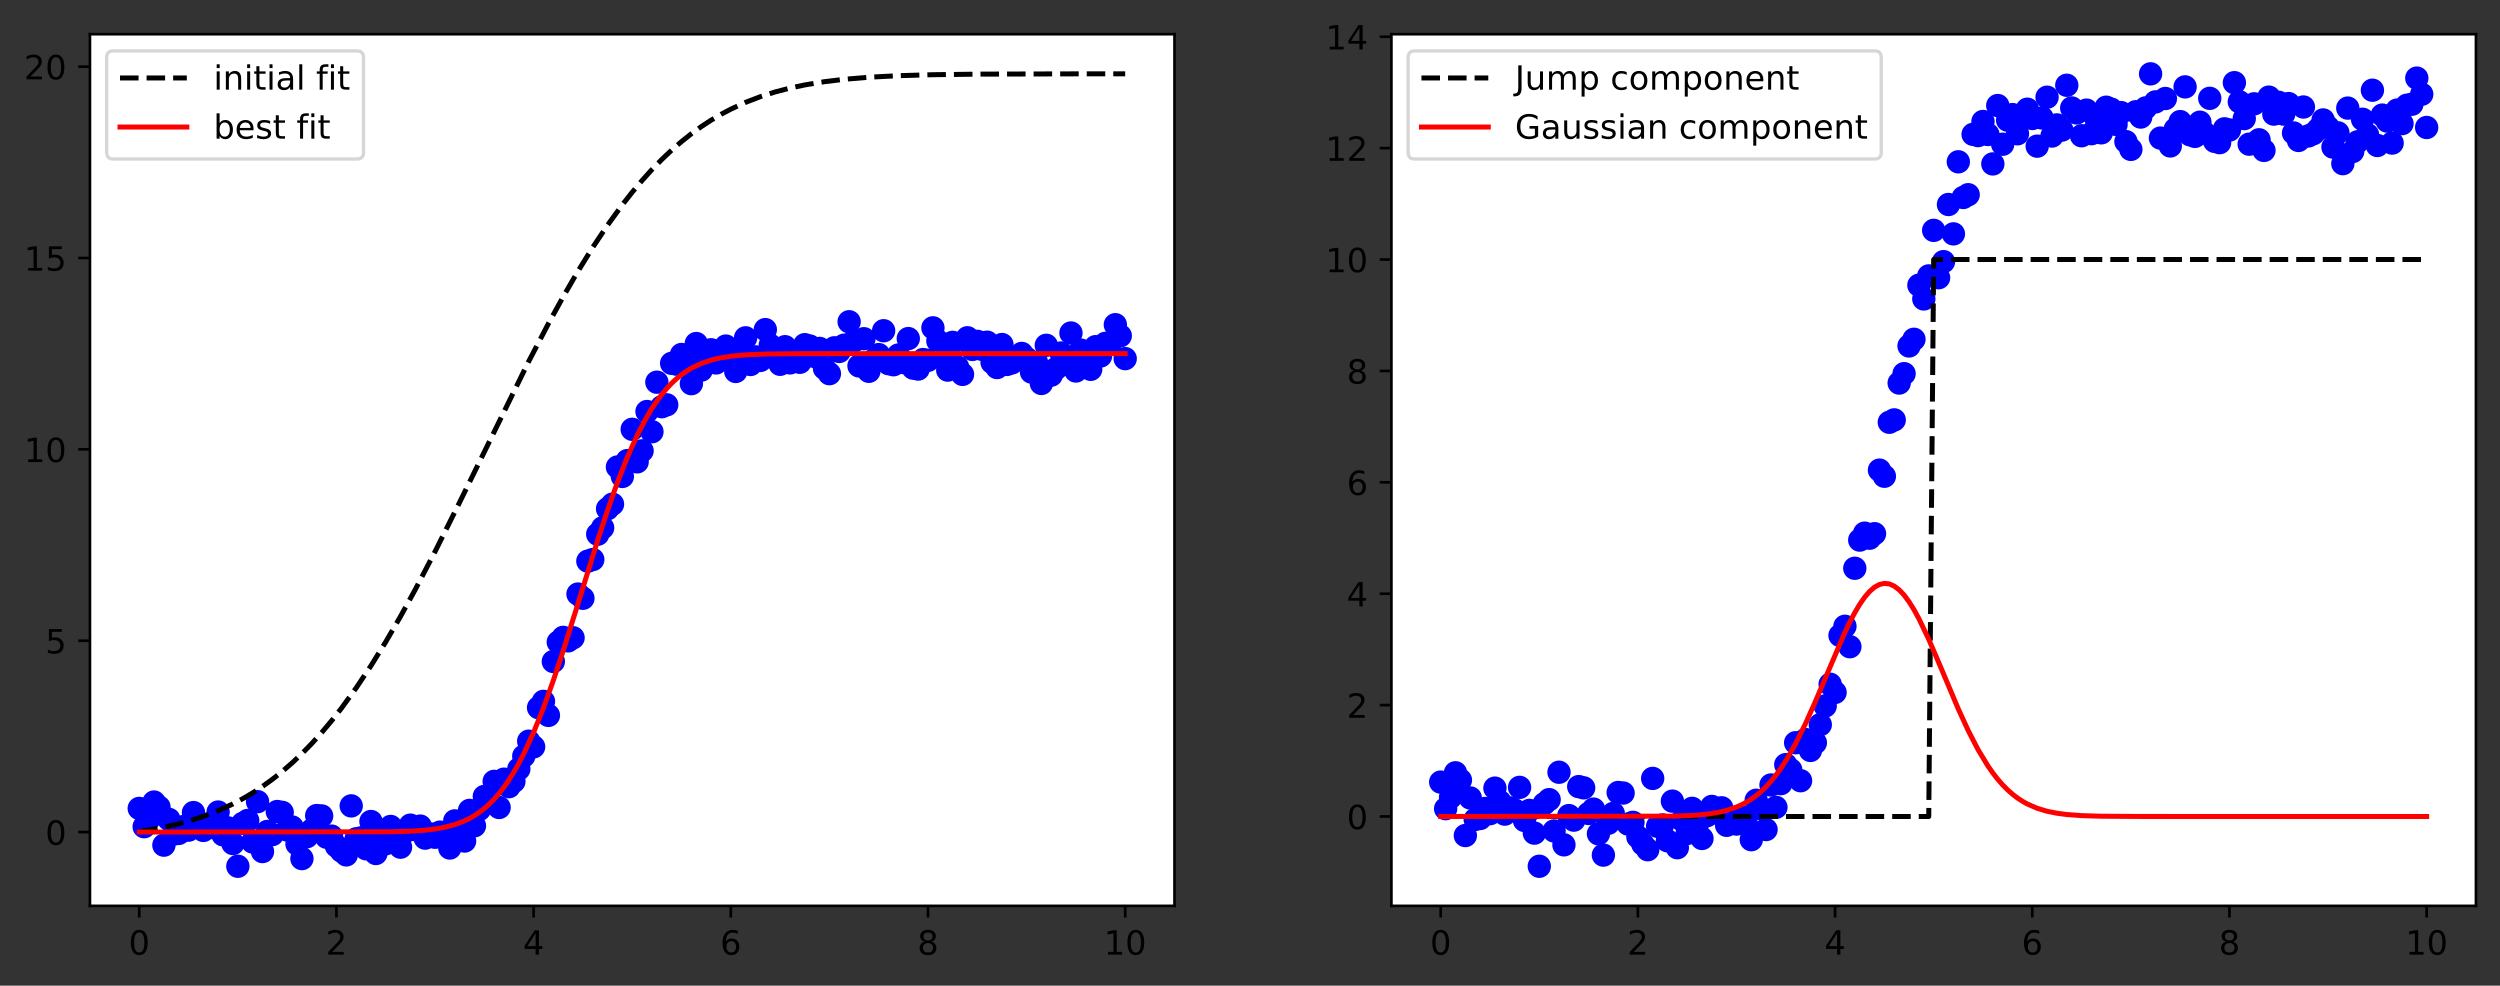 <?xml version="1.0" encoding="utf-8" standalone="no"?>
<!DOCTYPE svg PUBLIC "-//W3C//DTD SVG 1.1//EN"
  "http://www.w3.org/Graphics/SVG/1.1/DTD/svg11.dtd">
<!-- Created with matplotlib (https://matplotlib.org/) -->
<svg height="295.049pt" version="1.1" viewBox="0 0 748.365 295.049" width="748.365pt" xmlns="http://www.w3.org/2000/svg" xmlns:xlink="http://www.w3.org/1999/xlink">
 <rect x="0" y="0" width="748.365" height="295.049" fill="#333333" stroke="none"/>
 <defs>
  <style type="text/css">
*{stroke-linecap:butt;stroke-linejoin:round;}
  </style>
 </defs>
 <g id="figure_1">
  <g id="patch_1">
   <path d="M 0 295.049 
L 748.365 295.049 
L 748.365 0 
L 0 0 
z
" style="fill:none;"/>
  </g>
  <g id="axes_1">
   <g id="patch_2">
    <path d="M 26.925 271.17 
L 351.58 271.17 
L 351.58 10.242 
L 26.925 10.242 
z
" style="fill:#ffffff;"/>
   </g>
   <g id="matplotlib.axis_1">
    <g id="xtick_1">
     <g id="line2d_1">
      <defs>
       <path d="M 0 0 
L 0 3.5 
" id="m64e54848a7" style="stroke:#000000;stroke-width:0.8;"/>
      </defs>
      <g>
       <use style="stroke:#000000;stroke-width:0.8;" x="41.682" xlink:href="#m64e54848a7" y="271.17"/>
      </g>
     </g>
     <g id="text_1">
      <!-- 0 -->
      <defs>
       <path d="M 31.781 66.406 
Q 24.172 66.406 20.328 58.906 
Q 16.5 51.422 16.5 36.375 
Q 16.5 21.391 20.328 13.891 
Q 24.172 6.391 31.781 6.391 
Q 39.453 6.391 43.281 13.891 
Q 47.125 21.391 47.125 36.375 
Q 47.125 51.422 43.281 58.906 
Q 39.453 66.406 31.781 66.406 
z
M 31.781 74.219 
Q 44.047 74.219 50.516 64.516 
Q 56.984 54.828 56.984 36.375 
Q 56.984 17.969 50.516 8.266 
Q 44.047 -1.422 31.781 -1.422 
Q 19.531 -1.422 13.062 8.266 
Q 6.594 17.969 6.594 36.375 
Q 6.594 54.828 13.062 64.516 
Q 19.531 74.219 31.781 74.219 
z
" id="DejaVuSans-48"/>
      </defs>
      <g transform="translate(38.501 285.769)scale(0.1 -0.1)">
       <use xlink:href="#DejaVuSans-48"/>
      </g>
     </g>
    </g>
    <g id="xtick_2">
     <g id="line2d_2">
      <g>
       <use style="stroke:#000000;stroke-width:0.8;" x="100.71" xlink:href="#m64e54848a7" y="271.17"/>
      </g>
     </g>
     <g id="text_2">
      <!-- 2 -->
      <defs>
       <path d="M 19.188 8.297 
L 53.609 8.297 
L 53.609 0 
L 7.328 0 
L 7.328 8.297 
Q 12.938 14.109 22.625 23.891 
Q 32.328 33.688 34.812 36.531 
Q 39.547 41.844 41.422 45.531 
Q 43.312 49.219 43.312 52.781 
Q 43.312 58.594 39.234 62.25 
Q 35.156 65.922 28.609 65.922 
Q 23.969 65.922 18.812 64.312 
Q 13.672 62.703 7.812 59.422 
L 7.812 69.391 
Q 13.766 71.781 18.938 73 
Q 24.125 74.219 28.422 74.219 
Q 39.75 74.219 46.484 68.547 
Q 53.219 62.891 53.219 53.422 
Q 53.219 48.922 51.531 44.891 
Q 49.859 40.875 45.406 35.406 
Q 44.188 33.984 37.641 27.219 
Q 31.109 20.453 19.188 8.297 
z
" id="DejaVuSans-50"/>
      </defs>
      <g transform="translate(97.529 285.769)scale(0.1 -0.1)">
       <use xlink:href="#DejaVuSans-50"/>
      </g>
     </g>
    </g>
    <g id="xtick_3">
     <g id="line2d_3">
      <g>
       <use style="stroke:#000000;stroke-width:0.8;" x="159.738" xlink:href="#m64e54848a7" y="271.17"/>
      </g>
     </g>
     <g id="text_3">
      <!-- 4 -->
      <defs>
       <path d="M 37.797 64.312 
L 12.891 25.391 
L 37.797 25.391 
z
M 35.203 72.906 
L 47.609 72.906 
L 47.609 25.391 
L 58.016 25.391 
L 58.016 17.188 
L 47.609 17.188 
L 47.609 0 
L 37.797 0 
L 37.797 17.188 
L 4.891 17.188 
L 4.891 26.703 
z
" id="DejaVuSans-52"/>
      </defs>
      <g transform="translate(156.557 285.769)scale(0.1 -0.1)">
       <use xlink:href="#DejaVuSans-52"/>
      </g>
     </g>
    </g>
    <g id="xtick_4">
     <g id="line2d_4">
      <g>
       <use style="stroke:#000000;stroke-width:0.8;" x="218.766" xlink:href="#m64e54848a7" y="271.17"/>
      </g>
     </g>
     <g id="text_4">
      <!-- 6 -->
      <defs>
       <path d="M 33.016 40.375 
Q 26.375 40.375 22.484 35.828 
Q 18.609 31.297 18.609 23.391 
Q 18.609 15.531 22.484 10.953 
Q 26.375 6.391 33.016 6.391 
Q 39.656 6.391 43.531 10.953 
Q 47.406 15.531 47.406 23.391 
Q 47.406 31.297 43.531 35.828 
Q 39.656 40.375 33.016 40.375 
z
M 52.594 71.297 
L 52.594 62.312 
Q 48.875 64.062 45.094 64.984 
Q 41.312 65.922 37.594 65.922 
Q 27.828 65.922 22.672 59.328 
Q 17.531 52.734 16.797 39.406 
Q 19.672 43.656 24.016 45.922 
Q 28.375 48.188 33.594 48.188 
Q 44.578 48.188 50.953 41.516 
Q 57.328 34.859 57.328 23.391 
Q 57.328 12.156 50.688 5.359 
Q 44.047 -1.422 33.016 -1.422 
Q 20.359 -1.422 13.672 8.266 
Q 6.984 17.969 6.984 36.375 
Q 6.984 53.656 15.188 63.938 
Q 23.391 74.219 37.203 74.219 
Q 40.922 74.219 44.703 73.484 
Q 48.484 72.75 52.594 71.297 
z
" id="DejaVuSans-54"/>
      </defs>
      <g transform="translate(215.585 285.769)scale(0.1 -0.1)">
       <use xlink:href="#DejaVuSans-54"/>
      </g>
     </g>
    </g>
    <g id="xtick_5">
     <g id="line2d_5">
      <g>
       <use style="stroke:#000000;stroke-width:0.8;" x="277.794" xlink:href="#m64e54848a7" y="271.17"/>
      </g>
     </g>
     <g id="text_5">
      <!-- 8 -->
      <defs>
       <path d="M 31.781 34.625 
Q 24.75 34.625 20.719 30.859 
Q 16.703 27.094 16.703 20.516 
Q 16.703 13.922 20.719 10.156 
Q 24.75 6.391 31.781 6.391 
Q 38.812 6.391 42.859 10.172 
Q 46.922 13.969 46.922 20.516 
Q 46.922 27.094 42.891 30.859 
Q 38.875 34.625 31.781 34.625 
z
M 21.922 38.812 
Q 15.578 40.375 12.031 44.719 
Q 8.5 49.078 8.5 55.328 
Q 8.5 64.062 14.719 69.141 
Q 20.953 74.219 31.781 74.219 
Q 42.672 74.219 48.875 69.141 
Q 55.078 64.062 55.078 55.328 
Q 55.078 49.078 51.531 44.719 
Q 48 40.375 41.703 38.812 
Q 48.828 37.156 52.797 32.312 
Q 56.781 27.484 56.781 20.516 
Q 56.781 9.906 50.312 4.234 
Q 43.844 -1.422 31.781 -1.422 
Q 19.734 -1.422 13.25 4.234 
Q 6.781 9.906 6.781 20.516 
Q 6.781 27.484 10.781 32.312 
Q 14.797 37.156 21.922 38.812 
z
M 18.312 54.391 
Q 18.312 48.734 21.844 45.562 
Q 25.391 42.391 31.781 42.391 
Q 38.141 42.391 41.719 45.562 
Q 45.312 48.734 45.312 54.391 
Q 45.312 60.062 41.719 63.234 
Q 38.141 66.406 31.781 66.406 
Q 25.391 66.406 21.844 63.234 
Q 18.312 60.062 18.312 54.391 
z
" id="DejaVuSans-56"/>
      </defs>
      <g transform="translate(274.613 285.769)scale(0.1 -0.1)">
       <use xlink:href="#DejaVuSans-56"/>
      </g>
     </g>
    </g>
    <g id="xtick_6">
     <g id="line2d_6">
      <g>
       <use style="stroke:#000000;stroke-width:0.8;" x="336.823" xlink:href="#m64e54848a7" y="271.17"/>
      </g>
     </g>
     <g id="text_6">
      <!-- 10 -->
      <defs>
       <path d="M 12.406 8.297 
L 28.516 8.297 
L 28.516 63.922 
L 10.984 60.406 
L 10.984 69.391 
L 28.422 72.906 
L 38.281 72.906 
L 38.281 8.297 
L 54.391 8.297 
L 54.391 0 
L 12.406 0 
z
" id="DejaVuSans-49"/>
      </defs>
      <g transform="translate(330.46 285.769)scale(0.1 -0.1)">
       <use xlink:href="#DejaVuSans-49"/>
       <use x="63.623" xlink:href="#DejaVuSans-48"/>
      </g>
     </g>
    </g>
   </g>
   <g id="matplotlib.axis_2">
    <g id="ytick_1">
     <g id="line2d_7">
      <defs>
       <path d="M 0 0 
L -3.5 0 
" id="mec36faf51b" style="stroke:#000000;stroke-width:0.8;"/>
      </defs>
      <g>
       <use style="stroke:#000000;stroke-width:0.8;" x="26.925" xlink:href="#mec36faf51b" y="249.074"/>
      </g>
     </g>
     <g id="text_7">
      <!-- 0 -->
      <g transform="translate(13.562 252.873)scale(0.1 -0.1)">
       <use xlink:href="#DejaVuSans-48"/>
      </g>
     </g>
    </g>
    <g id="ytick_2">
     <g id="line2d_8">
      <g>
       <use style="stroke:#000000;stroke-width:0.8;" x="26.925" xlink:href="#mec36faf51b" y="191.793"/>
      </g>
     </g>
     <g id="text_8">
      <!-- 5 -->
      <defs>
       <path d="M 10.797 72.906 
L 49.516 72.906 
L 49.516 64.594 
L 19.828 64.594 
L 19.828 46.734 
Q 21.969 47.469 24.109 47.828 
Q 26.266 48.188 28.422 48.188 
Q 40.625 48.188 47.75 41.5 
Q 54.891 34.812 54.891 23.391 
Q 54.891 11.625 47.562 5.094 
Q 40.234 -1.422 26.906 -1.422 
Q 22.312 -1.422 17.547 -0.641 
Q 12.797 0.141 7.719 1.703 
L 7.719 11.625 
Q 12.109 9.234 16.797 8.062 
Q 21.484 6.891 26.703 6.891 
Q 35.156 6.891 40.078 11.328 
Q 45.016 15.766 45.016 23.391 
Q 45.016 31 40.078 35.438 
Q 35.156 39.891 26.703 39.891 
Q 22.75 39.891 18.812 39.016 
Q 14.891 38.141 10.797 36.281 
z
" id="DejaVuSans-53"/>
      </defs>
      <g transform="translate(13.562 195.592)scale(0.1 -0.1)">
       <use xlink:href="#DejaVuSans-53"/>
      </g>
     </g>
    </g>
    <g id="ytick_3">
     <g id="line2d_9">
      <g>
       <use style="stroke:#000000;stroke-width:0.8;" x="26.925" xlink:href="#mec36faf51b" y="134.512"/>
      </g>
     </g>
     <g id="text_9">
      <!-- 10 -->
      <g transform="translate(7.2 138.312)scale(0.1 -0.1)">
       <use xlink:href="#DejaVuSans-49"/>
       <use x="63.623" xlink:href="#DejaVuSans-48"/>
      </g>
     </g>
    </g>
    <g id="ytick_4">
     <g id="line2d_10">
      <g>
       <use style="stroke:#000000;stroke-width:0.8;" x="26.925" xlink:href="#mec36faf51b" y="77.232"/>
      </g>
     </g>
     <g id="text_10">
      <!-- 15 -->
      <g transform="translate(7.2 81.031)scale(0.1 -0.1)">
       <use xlink:href="#DejaVuSans-49"/>
       <use x="63.623" xlink:href="#DejaVuSans-53"/>
      </g>
     </g>
    </g>
    <g id="ytick_5">
     <g id="line2d_11">
      <g>
       <use style="stroke:#000000;stroke-width:0.8;" x="26.925" xlink:href="#mec36faf51b" y="19.951"/>
      </g>
     </g>
     <g id="text_11">
      <!-- 20 -->
      <g transform="translate(7.2 23.75)scale(0.1 -0.1)">
       <use xlink:href="#DejaVuSans-50"/>
       <use x="63.623" xlink:href="#DejaVuSans-48"/>
      </g>
     </g>
    </g>
   </g>
   <g id="line2d_12">
    <defs>
     <path d="M 0 3 
C 0.796 3 1.559 2.684 2.121 2.121 
C 2.684 1.559 3 0.796 3 0 
C 3 -0.796 2.684 -1.559 2.121 -2.121 
C 1.559 -2.684 0.796 -3 0 -3 
C -0.796 -3 -1.559 -2.684 -2.121 -2.121 
C -2.684 -1.559 -3 -0.796 -3 0 
C -3 0.796 -2.684 1.559 -2.121 2.121 
C -1.559 2.684 -0.796 3 0 3 
z
" id="m50de53e8fb" style="stroke:#0000ff;"/>
    </defs>
    <g clip-path="url(#pbdf75c4c27)">
     <use style="fill:#0000ff;stroke:#0000ff;" x="41.682" xlink:href="#m50de53e8fb" y="242"/>
     <use style="fill:#0000ff;stroke:#0000ff;" x="43.158" xlink:href="#m50de53e8fb" y="247.469"/>
     <use style="fill:#0000ff;stroke:#0000ff;" x="44.633" xlink:href="#m50de53e8fb" y="245.149"/>
     <use style="fill:#0000ff;stroke:#0000ff;" x="46.109" xlink:href="#m50de53e8fb" y="240.088"/>
     <use style="fill:#0000ff;stroke:#0000ff;" x="47.585" xlink:href="#m50de53e8fb" y="241.585"/>
     <use style="fill:#0000ff;stroke:#0000ff;" x="49.061" xlink:href="#m50de53e8fb" y="252.992"/>
     <use style="fill:#0000ff;stroke:#0000ff;" x="50.536" xlink:href="#m50de53e8fb" y="245.264"/>
     <use style="fill:#0000ff;stroke:#0000ff;" x="52.012" xlink:href="#m50de53e8fb" y="249.68"/>
     <use style="fill:#0000ff;stroke:#0000ff;" x="53.488" xlink:href="#m50de53e8fb" y="249.487"/>
     <use style="fill:#0000ff;stroke:#0000ff;" x="54.963" xlink:href="#m50de53e8fb" y="247.427"/>
     <use style="fill:#0000ff;stroke:#0000ff;" x="56.439" xlink:href="#m50de53e8fb" y="248.496"/>
     <use style="fill:#0000ff;stroke:#0000ff;" x="57.915" xlink:href="#m50de53e8fb" y="243.242"/>
     <use style="fill:#0000ff;stroke:#0000ff;" x="59.39" xlink:href="#m50de53e8fb" y="246.022"/>
     <use style="fill:#0000ff;stroke:#0000ff;" x="60.866" xlink:href="#m50de53e8fb" y="248.586"/>
     <use style="fill:#0000ff;stroke:#0000ff;" x="62.342" xlink:href="#m50de53e8fb" y="247.294"/>
     <use style="fill:#0000ff;stroke:#0000ff;" x="63.818" xlink:href="#m50de53e8fb" y="247.736"/>
     <use style="fill:#0000ff;stroke:#0000ff;" x="65.293" xlink:href="#m50de53e8fb" y="243.083"/>
     <use style="fill:#0000ff;stroke:#0000ff;" x="66.769" xlink:href="#m50de53e8fb" y="249.896"/>
     <use style="fill:#0000ff;stroke:#0000ff;" x="68.245" xlink:href="#m50de53e8fb" y="247.818"/>
     <use style="fill:#0000ff;stroke:#0000ff;" x="69.72" xlink:href="#m50de53e8fb" y="252.498"/>
     <use style="fill:#0000ff;stroke:#0000ff;" x="71.196" xlink:href="#m50de53e8fb" y="259.31"/>
     <use style="fill:#0000ff;stroke:#0000ff;" x="72.672" xlink:href="#m50de53e8fb" y="246.453"/>
     <use style="fill:#0000ff;stroke:#0000ff;" x="74.147" xlink:href="#m50de53e8fb" y="245.607"/>
     <use style="fill:#0000ff;stroke:#0000ff;" x="75.623" xlink:href="#m50de53e8fb" y="252.049"/>
     <use style="fill:#0000ff;stroke:#0000ff;" x="77.099" xlink:href="#m50de53e8fb" y="239.973"/>
     <use style="fill:#0000ff;stroke:#0000ff;" x="78.575" xlink:href="#m50de53e8fb" y="254.905"/>
     <use style="fill:#0000ff;stroke:#0000ff;" x="80.05" xlink:href="#m50de53e8fb" y="248.89"/>
     <use style="fill:#0000ff;stroke:#0000ff;" x="81.526" xlink:href="#m50de53e8fb" y="249.824"/>
     <use style="fill:#0000ff;stroke:#0000ff;" x="83.002" xlink:href="#m50de53e8fb" y="242.928"/>
     <use style="fill:#0000ff;stroke:#0000ff;" x="84.477" xlink:href="#m50de53e8fb" y="243.182"/>
     <use style="fill:#0000ff;stroke:#0000ff;" x="85.953" xlink:href="#m50de53e8fb" y="248.452"/>
     <use style="fill:#0000ff;stroke:#0000ff;" x="87.429" xlink:href="#m50de53e8fb" y="247.557"/>
     <use style="fill:#0000ff;stroke:#0000ff;" x="88.905" xlink:href="#m50de53e8fb" y="252.633"/>
     <use style="fill:#0000ff;stroke:#0000ff;" x="90.38" xlink:href="#m50de53e8fb" y="257.015"/>
     <use style="fill:#0000ff;stroke:#0000ff;" x="91.856" xlink:href="#m50de53e8fb" y="250.468"/>
     <use style="fill:#0000ff;stroke:#0000ff;" x="93.332" xlink:href="#m50de53e8fb" y="248.446"/>
     <use style="fill:#0000ff;stroke:#0000ff;" x="94.807" xlink:href="#m50de53e8fb" y="244.139"/>
     <use style="fill:#0000ff;stroke:#0000ff;" x="96.283" xlink:href="#m50de53e8fb" y="244.251"/>
     <use style="fill:#0000ff;stroke:#0000ff;" x="97.759" xlink:href="#m50de53e8fb" y="250.624"/>
     <use style="fill:#0000ff;stroke:#0000ff;" x="99.234" xlink:href="#m50de53e8fb" y="250.283"/>
     <use style="fill:#0000ff;stroke:#0000ff;" x="100.71" xlink:href="#m50de53e8fb" y="253.274"/>
     <use style="fill:#0000ff;stroke:#0000ff;" x="102.186" xlink:href="#m50de53e8fb" y="254.761"/>
     <use style="fill:#0000ff;stroke:#0000ff;" x="103.662" xlink:href="#m50de53e8fb" y="255.907"/>
     <use style="fill:#0000ff;stroke:#0000ff;" x="105.137" xlink:href="#m50de53e8fb" y="241.24"/>
     <use style="fill:#0000ff;stroke:#0000ff;" x="106.613" xlink:href="#m50de53e8fb" y="251.101"/>
     <use style="fill:#0000ff;stroke:#0000ff;" x="108.089" xlink:href="#m50de53e8fb" y="250.809"/>
     <use style="fill:#0000ff;stroke:#0000ff;" x="109.564" xlink:href="#m50de53e8fb" y="254.068"/>
     <use style="fill:#0000ff;stroke:#0000ff;" x="111.04" xlink:href="#m50de53e8fb" y="245.917"/>
     <use style="fill:#0000ff;stroke:#0000ff;" x="112.516" xlink:href="#m50de53e8fb" y="255.492"/>
     <use style="fill:#0000ff;stroke:#0000ff;" x="113.991" xlink:href="#m50de53e8fb" y="249.856"/>
     <use style="fill:#0000ff;stroke:#0000ff;" x="115.467" xlink:href="#m50de53e8fb" y="252.57"/>
     <use style="fill:#0000ff;stroke:#0000ff;" x="116.943" xlink:href="#m50de53e8fb" y="247.399"/>
     <use style="fill:#0000ff;stroke:#0000ff;" x="118.419" xlink:href="#m50de53e8fb" y="250.96"/>
     <use style="fill:#0000ff;stroke:#0000ff;" x="119.894" xlink:href="#m50de53e8fb" y="253.596"/>
     <use style="fill:#0000ff;stroke:#0000ff;" x="121.37" xlink:href="#m50de53e8fb" y="248.913"/>
     <use style="fill:#0000ff;stroke:#0000ff;" x="122.846" xlink:href="#m50de53e8fb" y="247.004"/>
     <use style="fill:#0000ff;stroke:#0000ff;" x="124.321" xlink:href="#m50de53e8fb" y="248.356"/>
     <use style="fill:#0000ff;stroke:#0000ff;" x="125.797" xlink:href="#m50de53e8fb" y="247.287"/>
     <use style="fill:#0000ff;stroke:#0000ff;" x="127.273" xlink:href="#m50de53e8fb" y="250.891"/>
     <use style="fill:#0000ff;stroke:#0000ff;" x="128.748" xlink:href="#m50de53e8fb" y="249.616"/>
     <use style="fill:#0000ff;stroke:#0000ff;" x="130.224" xlink:href="#m50de53e8fb" y="250.63"/>
     <use style="fill:#0000ff;stroke:#0000ff;" x="131.7" xlink:href="#m50de53e8fb" y="249.098"/>
     <use style="fill:#0000ff;stroke:#0000ff;" x="133.176" xlink:href="#m50de53e8fb" y="250.583"/>
     <use style="fill:#0000ff;stroke:#0000ff;" x="134.651" xlink:href="#m50de53e8fb" y="253.844"/>
     <use style="fill:#0000ff;stroke:#0000ff;" x="136.127" xlink:href="#m50de53e8fb" y="245.735"/>
     <use style="fill:#0000ff;stroke:#0000ff;" x="137.603" xlink:href="#m50de53e8fb" y="247.494"/>
     <use style="fill:#0000ff;stroke:#0000ff;" x="139.078" xlink:href="#m50de53e8fb" y="251.758"/>
     <use style="fill:#0000ff;stroke:#0000ff;" x="140.554" xlink:href="#m50de53e8fb" y="242.594"/>
     <use style="fill:#0000ff;stroke:#0000ff;" x="142.03" xlink:href="#m50de53e8fb" y="247.191"/>
     <use style="fill:#0000ff;stroke:#0000ff;" x="143.505" xlink:href="#m50de53e8fb" y="242.312"/>
     <use style="fill:#0000ff;stroke:#0000ff;" x="144.981" xlink:href="#m50de53e8fb" y="238.414"/>
     <use style="fill:#0000ff;stroke:#0000ff;" x="146.457" xlink:href="#m50de53e8fb" y="239.475"/>
     <use style="fill:#0000ff;stroke:#0000ff;" x="147.933" xlink:href="#m50de53e8fb" y="233.902"/>
     <use style="fill:#0000ff;stroke:#0000ff;" x="149.408" xlink:href="#m50de53e8fb" y="241.714"/>
     <use style="fill:#0000ff;stroke:#0000ff;" x="150.884" xlink:href="#m50de53e8fb" y="233.243"/>
     <use style="fill:#0000ff;stroke:#0000ff;" x="152.36" xlink:href="#m50de53e8fb" y="235.488"/>
     <use style="fill:#0000ff;stroke:#0000ff;" x="153.835" xlink:href="#m50de53e8fb" y="233.905"/>
     <use style="fill:#0000ff;stroke:#0000ff;" x="155.311" xlink:href="#m50de53e8fb" y="230.185"/>
     <use style="fill:#0000ff;stroke:#0000ff;" x="156.787" xlink:href="#m50de53e8fb" y="226.342"/>
     <use style="fill:#0000ff;stroke:#0000ff;" x="158.263" xlink:href="#m50de53e8fb" y="221.872"/>
     <use style="fill:#0000ff;stroke:#0000ff;" x="159.738" xlink:href="#m50de53e8fb" y="223.554"/>
     <use style="fill:#0000ff;stroke:#0000ff;" x="161.214" xlink:href="#m50de53e8fb" y="211.84"/>
     <use style="fill:#0000ff;stroke:#0000ff;" x="162.69" xlink:href="#m50de53e8fb" y="209.95"/>
     <use style="fill:#0000ff;stroke:#0000ff;" x="164.165" xlink:href="#m50de53e8fb" y="214.149"/>
     <use style="fill:#0000ff;stroke:#0000ff;" x="165.641" xlink:href="#m50de53e8fb" y="198.018"/>
     <use style="fill:#0000ff;stroke:#0000ff;" x="167.117" xlink:href="#m50de53e8fb" y="192.221"/>
     <use style="fill:#0000ff;stroke:#0000ff;" x="168.592" xlink:href="#m50de53e8fb" y="190.797"/>
     <use style="fill:#0000ff;stroke:#0000ff;" x="170.068" xlink:href="#m50de53e8fb" y="191.834"/>
     <use style="fill:#0000ff;stroke:#0000ff;" x="171.544" xlink:href="#m50de53e8fb" y="190.908"/>
     <use style="fill:#0000ff;stroke:#0000ff;" x="173.02" xlink:href="#m50de53e8fb" y="177.83"/>
     <use style="fill:#0000ff;stroke:#0000ff;" x="174.495" xlink:href="#m50de53e8fb" y="179.089"/>
     <use style="fill:#0000ff;stroke:#0000ff;" x="175.971" xlink:href="#m50de53e8fb" y="167.986"/>
     <use style="fill:#0000ff;stroke:#0000ff;" x="177.447" xlink:href="#m50de53e8fb" y="167.496"/>
     <use style="fill:#0000ff;stroke:#0000ff;" x="178.922" xlink:href="#m50de53e8fb" y="159.918"/>
     <use style="fill:#0000ff;stroke:#0000ff;" x="180.398" xlink:href="#m50de53e8fb" y="157.993"/>
     <use style="fill:#0000ff;stroke:#0000ff;" x="181.874" xlink:href="#m50de53e8fb" y="152.29"/>
     <use style="fill:#0000ff;stroke:#0000ff;" x="183.349" xlink:href="#m50de53e8fb" y="150.919"/>
     <use style="fill:#0000ff;stroke:#0000ff;" x="184.825" xlink:href="#m50de53e8fb" y="139.796"/>
     <use style="fill:#0000ff;stroke:#0000ff;" x="186.301" xlink:href="#m50de53e8fb" y="142.62"/>
     <use style="fill:#0000ff;stroke:#0000ff;" x="187.777" xlink:href="#m50de53e8fb" y="137.882"/>
     <use style="fill:#0000ff;stroke:#0000ff;" x="189.252" xlink:href="#m50de53e8fb" y="128.513"/>
     <use style="fill:#0000ff;stroke:#0000ff;" x="190.728" xlink:href="#m50de53e8fb" y="138.252"/>
     <use style="fill:#0000ff;stroke:#0000ff;" x="192.204" xlink:href="#m50de53e8fb" y="134.947"/>
     <use style="fill:#0000ff;stroke:#0000ff;" x="193.679" xlink:href="#m50de53e8fb" y="123.194"/>
     <use style="fill:#0000ff;stroke:#0000ff;" x="195.155" xlink:href="#m50de53e8fb" y="129.236"/>
     <use style="fill:#0000ff;stroke:#0000ff;" x="196.631" xlink:href="#m50de53e8fb" y="114.41"/>
     <use style="fill:#0000ff;stroke:#0000ff;" x="198.106" xlink:href="#m50de53e8fb" y="121.748"/>
     <use style="fill:#0000ff;stroke:#0000ff;" x="199.582" xlink:href="#m50de53e8fb" y="121.18"/>
     <use style="fill:#0000ff;stroke:#0000ff;" x="201.058" xlink:href="#m50de53e8fb" y="108.764"/>
     <use style="fill:#0000ff;stroke:#0000ff;" x="202.534" xlink:href="#m50de53e8fb" y="109.017"/>
     <use style="fill:#0000ff;stroke:#0000ff;" x="204.009" xlink:href="#m50de53e8fb" y="106.12"/>
     <use style="fill:#0000ff;stroke:#0000ff;" x="205.485" xlink:href="#m50de53e8fb" y="108.792"/>
     <use style="fill:#0000ff;stroke:#0000ff;" x="206.961" xlink:href="#m50de53e8fb" y="114.846"/>
     <use style="fill:#0000ff;stroke:#0000ff;" x="208.436" xlink:href="#m50de53e8fb" y="102.838"/>
     <use style="fill:#0000ff;stroke:#0000ff;" x="209.912" xlink:href="#m50de53e8fb" y="110.799"/>
     <use style="fill:#0000ff;stroke:#0000ff;" x="211.388" xlink:href="#m50de53e8fb" y="105.845"/>
     <use style="fill:#0000ff;stroke:#0000ff;" x="212.864" xlink:href="#m50de53e8fb" y="104.701"/>
     <use style="fill:#0000ff;stroke:#0000ff;" x="214.339" xlink:href="#m50de53e8fb" y="108.645"/>
     <use style="fill:#0000ff;stroke:#0000ff;" x="215.815" xlink:href="#m50de53e8fb" y="105.161"/>
     <use style="fill:#0000ff;stroke:#0000ff;" x="217.291" xlink:href="#m50de53e8fb" y="103.592"/>
     <use style="fill:#0000ff;stroke:#0000ff;" x="218.766" xlink:href="#m50de53e8fb" y="105.503"/>
     <use style="fill:#0000ff;stroke:#0000ff;" x="220.242" xlink:href="#m50de53e8fb" y="111.193"/>
     <use style="fill:#0000ff;stroke:#0000ff;" x="221.718" xlink:href="#m50de53e8fb" y="105.402"/>
     <use style="fill:#0000ff;stroke:#0000ff;" x="223.193" xlink:href="#m50de53e8fb" y="101.127"/>
     <use style="fill:#0000ff;stroke:#0000ff;" x="224.669" xlink:href="#m50de53e8fb" y="109.108"/>
     <use style="fill:#0000ff;stroke:#0000ff;" x="226.145" xlink:href="#m50de53e8fb" y="106.824"/>
     <use style="fill:#0000ff;stroke:#0000ff;" x="227.621" xlink:href="#m50de53e8fb" y="107.89"/>
     <use style="fill:#0000ff;stroke:#0000ff;" x="229.096" xlink:href="#m50de53e8fb" y="98.668"/>
     <use style="fill:#0000ff;stroke:#0000ff;" x="230.572" xlink:href="#m50de53e8fb" y="103.338"/>
     <use style="fill:#0000ff;stroke:#0000ff;" x="232.048" xlink:href="#m50de53e8fb" y="104.362"/>
     <use style="fill:#0000ff;stroke:#0000ff;" x="233.523" xlink:href="#m50de53e8fb" y="109.053"/>
     <use style="fill:#0000ff;stroke:#0000ff;" x="234.999" xlink:href="#m50de53e8fb" y="103.78"/>
     <use style="fill:#0000ff;stroke:#0000ff;" x="236.475" xlink:href="#m50de53e8fb" y="108.629"/>
     <use style="fill:#0000ff;stroke:#0000ff;" x="237.95" xlink:href="#m50de53e8fb" y="105.784"/>
     <use style="fill:#0000ff;stroke:#0000ff;" x="239.426" xlink:href="#m50de53e8fb" y="108.451"/>
     <use style="fill:#0000ff;stroke:#0000ff;" x="240.902" xlink:href="#m50de53e8fb" y="103.181"/>
     <use style="fill:#0000ff;stroke:#0000ff;" x="242.378" xlink:href="#m50de53e8fb" y="103.576"/>
     <use style="fill:#0000ff;stroke:#0000ff;" x="243.853" xlink:href="#m50de53e8fb" y="106.719"/>
     <use style="fill:#0000ff;stroke:#0000ff;" x="245.329" xlink:href="#m50de53e8fb" y="104.292"/>
     <use style="fill:#0000ff;stroke:#0000ff;" x="246.805" xlink:href="#m50de53e8fb" y="110.261"/>
     <use style="fill:#0000ff;stroke:#0000ff;" x="248.28" xlink:href="#m50de53e8fb" y="111.856"/>
     <use style="fill:#0000ff;stroke:#0000ff;" x="249.756" xlink:href="#m50de53e8fb" y="104.113"/>
     <use style="fill:#0000ff;stroke:#0000ff;" x="251.232" xlink:href="#m50de53e8fb" y="105.206"/>
     <use style="fill:#0000ff;stroke:#0000ff;" x="252.707" xlink:href="#m50de53e8fb" y="103.327"/>
     <use style="fill:#0000ff;stroke:#0000ff;" x="254.183" xlink:href="#m50de53e8fb" y="96.318"/>
     <use style="fill:#0000ff;stroke:#0000ff;" x="255.659" xlink:href="#m50de53e8fb" y="102.086"/>
     <use style="fill:#0000ff;stroke:#0000ff;" x="257.135" xlink:href="#m50de53e8fb" y="109.533"/>
     <use style="fill:#0000ff;stroke:#0000ff;" x="258.61" xlink:href="#m50de53e8fb" y="101.394"/>
     <use style="fill:#0000ff;stroke:#0000ff;" x="260.086" xlink:href="#m50de53e8fb" y="111.149"/>
     <use style="fill:#0000ff;stroke:#0000ff;" x="261.562" xlink:href="#m50de53e8fb" y="107.723"/>
     <use style="fill:#0000ff;stroke:#0000ff;" x="263.037" xlink:href="#m50de53e8fb" y="106.146"/>
     <use style="fill:#0000ff;stroke:#0000ff;" x="264.513" xlink:href="#m50de53e8fb" y="99.002"/>
     <use style="fill:#0000ff;stroke:#0000ff;" x="265.989" xlink:href="#m50de53e8fb" y="108.858"/>
     <use style="fill:#0000ff;stroke:#0000ff;" x="267.465" xlink:href="#m50de53e8fb" y="109.186"/>
     <use style="fill:#0000ff;stroke:#0000ff;" x="268.94" xlink:href="#m50de53e8fb" y="106.267"/>
     <use style="fill:#0000ff;stroke:#0000ff;" x="270.416" xlink:href="#m50de53e8fb" y="108.532"/>
     <use style="fill:#0000ff;stroke:#0000ff;" x="271.892" xlink:href="#m50de53e8fb" y="101.355"/>
     <use style="fill:#0000ff;stroke:#0000ff;" x="273.367" xlink:href="#m50de53e8fb" y="110.202"/>
     <use style="fill:#0000ff;stroke:#0000ff;" x="274.843" xlink:href="#m50de53e8fb" y="110.473"/>
     <use style="fill:#0000ff;stroke:#0000ff;" x="276.319" xlink:href="#m50de53e8fb" y="107.628"/>
     <use style="fill:#0000ff;stroke:#0000ff;" x="277.794" xlink:href="#m50de53e8fb" y="107.869"/>
     <use style="fill:#0000ff;stroke:#0000ff;" x="279.27" xlink:href="#m50de53e8fb" y="98.135"/>
     <use style="fill:#0000ff;stroke:#0000ff;" x="280.746" xlink:href="#m50de53e8fb" y="102.065"/>
     <use style="fill:#0000ff;stroke:#0000ff;" x="282.222" xlink:href="#m50de53e8fb" y="105.521"/>
     <use style="fill:#0000ff;stroke:#0000ff;" x="283.697" xlink:href="#m50de53e8fb" y="110.786"/>
     <use style="fill:#0000ff;stroke:#0000ff;" x="285.173" xlink:href="#m50de53e8fb" y="102.486"/>
     <use style="fill:#0000ff;stroke:#0000ff;" x="286.649" xlink:href="#m50de53e8fb" y="109.883"/>
     <use style="fill:#0000ff;stroke:#0000ff;" x="288.124" xlink:href="#m50de53e8fb" y="112.066"/>
     <use style="fill:#0000ff;stroke:#0000ff;" x="289.6" xlink:href="#m50de53e8fb" y="101.109"/>
     <use style="fill:#0000ff;stroke:#0000ff;" x="291.076" xlink:href="#m50de53e8fb" y="104.601"/>
     <use style="fill:#0000ff;stroke:#0000ff;" x="292.551" xlink:href="#m50de53e8fb" y="102.18"/>
     <use style="fill:#0000ff;stroke:#0000ff;" x="294.027" xlink:href="#m50de53e8fb" y="104.594"/>
     <use style="fill:#0000ff;stroke:#0000ff;" x="295.503" xlink:href="#m50de53e8fb" y="102.436"/>
     <use style="fill:#0000ff;stroke:#0000ff;" x="296.979" xlink:href="#m50de53e8fb" y="108.482"/>
     <use style="fill:#0000ff;stroke:#0000ff;" x="298.454" xlink:href="#m50de53e8fb" y="110.019"/>
     <use style="fill:#0000ff;stroke:#0000ff;" x="299.93" xlink:href="#m50de53e8fb" y="103.139"/>
     <use style="fill:#0000ff;stroke:#0000ff;" x="301.406" xlink:href="#m50de53e8fb" y="109.093"/>
     <use style="fill:#0000ff;stroke:#0000ff;" x="302.881" xlink:href="#m50de53e8fb" y="108.637"/>
     <use style="fill:#0000ff;stroke:#0000ff;" x="304.357" xlink:href="#m50de53e8fb" y="107.699"/>
     <use style="fill:#0000ff;stroke:#0000ff;" x="305.833" xlink:href="#m50de53e8fb" y="105.802"/>
     <use style="fill:#0000ff;stroke:#0000ff;" x="307.308" xlink:href="#m50de53e8fb" y="107.291"/>
     <use style="fill:#0000ff;stroke:#0000ff;" x="308.784" xlink:href="#m50de53e8fb" y="111.385"/>
     <use style="fill:#0000ff;stroke:#0000ff;" x="310.26" xlink:href="#m50de53e8fb" y="108.453"/>
     <use style="fill:#0000ff;stroke:#0000ff;" x="311.736" xlink:href="#m50de53e8fb" y="114.787"/>
     <use style="fill:#0000ff;stroke:#0000ff;" x="313.211" xlink:href="#m50de53e8fb" y="103.365"/>
     <use style="fill:#0000ff;stroke:#0000ff;" x="314.687" xlink:href="#m50de53e8fb" y="112.296"/>
     <use style="fill:#0000ff;stroke:#0000ff;" x="316.163" xlink:href="#m50de53e8fb" y="110.3"/>
     <use style="fill:#0000ff;stroke:#0000ff;" x="317.638" xlink:href="#m50de53e8fb" y="105.663"/>
     <use style="fill:#0000ff;stroke:#0000ff;" x="319.114" xlink:href="#m50de53e8fb" y="108.837"/>
     <use style="fill:#0000ff;stroke:#0000ff;" x="320.59" xlink:href="#m50de53e8fb" y="99.685"/>
     <use style="fill:#0000ff;stroke:#0000ff;" x="322.065" xlink:href="#m50de53e8fb" y="111.056"/>
     <use style="fill:#0000ff;stroke:#0000ff;" x="323.541" xlink:href="#m50de53e8fb" y="104.801"/>
     <use style="fill:#0000ff;stroke:#0000ff;" x="325.017" xlink:href="#m50de53e8fb" y="106.03"/>
     <use style="fill:#0000ff;stroke:#0000ff;" x="326.493" xlink:href="#m50de53e8fb" y="110.556"/>
     <use style="fill:#0000ff;stroke:#0000ff;" x="327.968" xlink:href="#m50de53e8fb" y="103.774"/>
     <use style="fill:#0000ff;stroke:#0000ff;" x="329.444" xlink:href="#m50de53e8fb" y="106.56"/>
     <use style="fill:#0000ff;stroke:#0000ff;" x="330.92" xlink:href="#m50de53e8fb" y="102.777"/>
     <use style="fill:#0000ff;stroke:#0000ff;" x="332.395" xlink:href="#m50de53e8fb" y="102.57"/>
     <use style="fill:#0000ff;stroke:#0000ff;" x="333.871" xlink:href="#m50de53e8fb" y="97.198"/>
     <use style="fill:#0000ff;stroke:#0000ff;" x="335.347" xlink:href="#m50de53e8fb" y="100.513"/>
     <use style="fill:#0000ff;stroke:#0000ff;" x="336.823" xlink:href="#m50de53e8fb" y="107.352"/>
    </g>
   </g>
   <g id="line2d_13">
    <path clip-path="url(#pbdf75c4c27)" d="M 41.682 248.873 
L 47.585 247.901 
L 52.012 246.961 
L 56.439 245.803 
L 60.866 244.391 
L 65.293 242.687 
L 69.72 240.65 
L 72.672 239.088 
L 75.623 237.347 
L 78.575 235.418 
L 81.526 233.288 
L 84.477 230.947 
L 87.429 228.385 
L 90.38 225.595 
L 93.332 222.569 
L 96.283 219.302 
L 99.234 215.791 
L 102.186 212.033 
L 106.613 205.937 
L 111.04 199.301 
L 115.467 192.148 
L 119.894 184.514 
L 124.321 176.45 
L 130.224 165.133 
L 137.603 150.323 
L 158.263 108.192 
L 164.165 96.875 
L 168.592 88.81 
L 173.02 81.177 
L 177.447 74.024 
L 181.874 67.388 
L 186.301 61.291 
L 189.252 57.534 
L 192.204 54.022 
L 195.155 50.756 
L 198.106 47.73 
L 201.058 44.94 
L 204.009 42.378 
L 206.961 40.037 
L 209.912 37.907 
L 212.864 35.977 
L 215.815 34.237 
L 218.766 32.675 
L 223.193 30.638 
L 227.621 28.934 
L 232.048 27.522 
L 236.475 26.364 
L 240.902 25.424 
L 246.805 24.452 
L 252.707 23.737 
L 260.086 23.118 
L 268.94 22.657 
L 279.27 22.363 
L 294.027 22.183 
L 322.065 22.108 
L 336.823 22.103 
L 336.823 22.103 
" style="fill:none;stroke:#000000;stroke-dasharray:5.55,2.4;stroke-dashoffset:0;stroke-width:1.5;"/>
   </g>
   <g id="line2d_14">
    <path clip-path="url(#pbdf75c4c27)" d="M 41.682 249.074 
L 116.943 248.99 
L 122.846 248.815 
L 127.273 248.512 
L 130.224 248.161 
L 133.176 247.628 
L 136.127 246.842 
L 139.078 245.715 
L 140.554 244.991 
L 142.03 244.142 
L 143.505 243.153 
L 144.981 242.008 
L 146.457 240.694 
L 147.933 239.195 
L 149.408 237.497 
L 150.884 235.588 
L 152.36 233.456 
L 153.835 231.092 
L 155.311 228.489 
L 156.787 225.643 
L 159.738 219.221 
L 162.69 211.865 
L 165.641 203.67 
L 168.592 194.796 
L 173.02 180.679 
L 178.922 161.699 
L 181.874 152.728 
L 184.825 144.405 
L 187.777 136.897 
L 190.728 130.311 
L 193.679 124.696 
L 195.155 122.251 
L 196.631 120.041 
L 198.106 118.057 
L 199.582 116.288 
L 201.058 114.723 
L 202.534 113.347 
L 204.009 112.146 
L 205.485 111.106 
L 206.961 110.21 
L 209.912 108.796 
L 212.864 107.792 
L 215.815 107.098 
L 218.766 106.633 
L 223.193 106.221 
L 229.096 105.976 
L 239.426 105.867 
L 283.697 105.853 
L 336.823 105.853 
L 336.823 105.853 
" style="fill:none;stroke:#ff0000;stroke-linecap:square;stroke-width:1.5;"/>
   </g>
   <g id="patch_3">
    <path d="M 26.925 271.17 
L 26.925 10.242 
" style="fill:none;stroke:#000000;stroke-linecap:square;stroke-linejoin:miter;stroke-width:0.8;"/>
   </g>
   <g id="patch_4">
    <path d="M 351.58 271.17 
L 351.58 10.242 
" style="fill:none;stroke:#000000;stroke-linecap:square;stroke-linejoin:miter;stroke-width:0.8;"/>
   </g>
   <g id="patch_5">
    <path d="M 26.925 271.17 
L 351.58 271.17 
" style="fill:none;stroke:#000000;stroke-linecap:square;stroke-linejoin:miter;stroke-width:0.8;"/>
   </g>
   <g id="patch_6">
    <path d="M 26.925 10.242 
L 351.58 10.242 
" style="fill:none;stroke:#000000;stroke-linecap:square;stroke-linejoin:miter;stroke-width:0.8;"/>
   </g>
   <g id="legend_1">
    <g id="patch_7">
     <path d="M 33.925 47.599 
L 106.82 47.599 
Q 108.82 47.599 108.82 45.599 
L 108.82 17.242 
Q 108.82 15.242 106.82 15.242 
L 33.925 15.242 
Q 31.925 15.242 31.925 17.242 
L 31.925 45.599 
Q 31.925 47.599 33.925 47.599 
z
" style="fill:#ffffff;opacity:0.8;stroke:#cccccc;stroke-linejoin:miter;"/>
    </g>
    <g id="line2d_15">
     <path d="M 35.925 23.341 
L 55.925 23.341 
" style="fill:none;stroke:#000000;stroke-dasharray:5.55,2.4;stroke-dashoffset:0;stroke-width:1.5;"/>
    </g>
    <g id="line2d_16"/>
    <g id="text_12">
     <!-- initial fit -->
     <defs>
      <path d="M 9.422 54.688 
L 18.406 54.688 
L 18.406 0 
L 9.422 0 
z
M 9.422 75.984 
L 18.406 75.984 
L 18.406 64.594 
L 9.422 64.594 
z
" id="DejaVuSans-105"/>
      <path d="M 54.891 33.016 
L 54.891 0 
L 45.906 0 
L 45.906 32.719 
Q 45.906 40.484 42.875 44.328 
Q 39.844 48.188 33.797 48.188 
Q 26.516 48.188 22.312 43.547 
Q 18.109 38.922 18.109 30.906 
L 18.109 0 
L 9.078 0 
L 9.078 54.688 
L 18.109 54.688 
L 18.109 46.188 
Q 21.344 51.125 25.703 53.562 
Q 30.078 56 35.797 56 
Q 45.219 56 50.047 50.172 
Q 54.891 44.344 54.891 33.016 
z
" id="DejaVuSans-110"/>
      <path d="M 18.312 70.219 
L 18.312 54.688 
L 36.812 54.688 
L 36.812 47.703 
L 18.312 47.703 
L 18.312 18.016 
Q 18.312 11.328 20.141 9.422 
Q 21.969 7.516 27.594 7.516 
L 36.812 7.516 
L 36.812 0 
L 27.594 0 
Q 17.188 0 13.234 3.875 
Q 9.281 7.766 9.281 18.016 
L 9.281 47.703 
L 2.688 47.703 
L 2.688 54.688 
L 9.281 54.688 
L 9.281 70.219 
z
" id="DejaVuSans-116"/>
      <path d="M 34.281 27.484 
Q 23.391 27.484 19.188 25 
Q 14.984 22.516 14.984 16.5 
Q 14.984 11.719 18.141 8.906 
Q 21.297 6.109 26.703 6.109 
Q 34.188 6.109 38.703 11.406 
Q 43.219 16.703 43.219 25.484 
L 43.219 27.484 
z
M 52.203 31.203 
L 52.203 0 
L 43.219 0 
L 43.219 8.297 
Q 40.141 3.328 35.547 0.953 
Q 30.953 -1.422 24.312 -1.422 
Q 15.922 -1.422 10.953 3.297 
Q 6 8.016 6 15.922 
Q 6 25.141 12.172 29.828 
Q 18.359 34.516 30.609 34.516 
L 43.219 34.516 
L 43.219 35.406 
Q 43.219 41.609 39.141 45 
Q 35.062 48.391 27.688 48.391 
Q 23 48.391 18.547 47.266 
Q 14.109 46.141 10.016 43.891 
L 10.016 52.203 
Q 14.938 54.109 19.578 55.047 
Q 24.219 56 28.609 56 
Q 40.484 56 46.344 49.844 
Q 52.203 43.703 52.203 31.203 
z
" id="DejaVuSans-97"/>
      <path d="M 9.422 75.984 
L 18.406 75.984 
L 18.406 0 
L 9.422 0 
z
" id="DejaVuSans-108"/>
      <path id="DejaVuSans-32"/>
      <path d="M 37.109 75.984 
L 37.109 68.5 
L 28.516 68.5 
Q 23.688 68.5 21.797 66.547 
Q 19.922 64.594 19.922 59.516 
L 19.922 54.688 
L 34.719 54.688 
L 34.719 47.703 
L 19.922 47.703 
L 19.922 0 
L 10.891 0 
L 10.891 47.703 
L 2.297 47.703 
L 2.297 54.688 
L 10.891 54.688 
L 10.891 58.5 
Q 10.891 67.625 15.141 71.797 
Q 19.391 75.984 28.609 75.984 
z
" id="DejaVuSans-102"/>
     </defs>
     <g transform="translate(63.925 26.841)scale(0.1 -0.1)">
      <use xlink:href="#DejaVuSans-105"/>
      <use x="27.783" xlink:href="#DejaVuSans-110"/>
      <use x="91.162" xlink:href="#DejaVuSans-105"/>
      <use x="118.945" xlink:href="#DejaVuSans-116"/>
      <use x="158.154" xlink:href="#DejaVuSans-105"/>
      <use x="185.938" xlink:href="#DejaVuSans-97"/>
      <use x="247.217" xlink:href="#DejaVuSans-108"/>
      <use x="275" xlink:href="#DejaVuSans-32"/>
      <use x="306.787" xlink:href="#DejaVuSans-102"/>
      <use x="341.992" xlink:href="#DejaVuSans-105"/>
      <use x="369.775" xlink:href="#DejaVuSans-116"/>
     </g>
    </g>
    <g id="line2d_17">
     <path d="M 35.925 38.019 
L 55.925 38.019 
" style="fill:none;stroke:#ff0000;stroke-linecap:square;stroke-width:1.5;"/>
    </g>
    <g id="line2d_18"/>
    <g id="text_13">
     <!-- best fit -->
     <defs>
      <path d="M 48.688 27.297 
Q 48.688 37.203 44.609 42.844 
Q 40.531 48.484 33.406 48.484 
Q 26.266 48.484 22.188 42.844 
Q 18.109 37.203 18.109 27.297 
Q 18.109 17.391 22.188 11.75 
Q 26.266 6.109 33.406 6.109 
Q 40.531 6.109 44.609 11.75 
Q 48.688 17.391 48.688 27.297 
z
M 18.109 46.391 
Q 20.953 51.266 25.266 53.625 
Q 29.594 56 35.594 56 
Q 45.562 56 51.781 48.094 
Q 58.016 40.188 58.016 27.297 
Q 58.016 14.406 51.781 6.484 
Q 45.562 -1.422 35.594 -1.422 
Q 29.594 -1.422 25.266 0.953 
Q 20.953 3.328 18.109 8.203 
L 18.109 0 
L 9.078 0 
L 9.078 75.984 
L 18.109 75.984 
z
" id="DejaVuSans-98"/>
      <path d="M 56.203 29.594 
L 56.203 25.203 
L 14.891 25.203 
Q 15.484 15.922 20.484 11.062 
Q 25.484 6.203 34.422 6.203 
Q 39.594 6.203 44.453 7.469 
Q 49.312 8.734 54.109 11.281 
L 54.109 2.781 
Q 49.266 0.734 44.188 -0.344 
Q 39.109 -1.422 33.891 -1.422 
Q 20.797 -1.422 13.156 6.188 
Q 5.516 13.812 5.516 26.812 
Q 5.516 40.234 12.766 48.109 
Q 20.016 56 32.328 56 
Q 43.359 56 49.781 48.891 
Q 56.203 41.797 56.203 29.594 
z
M 47.219 32.234 
Q 47.125 39.594 43.094 43.984 
Q 39.062 48.391 32.422 48.391 
Q 24.906 48.391 20.391 44.141 
Q 15.875 39.891 15.188 32.172 
z
" id="DejaVuSans-101"/>
      <path d="M 44.281 53.078 
L 44.281 44.578 
Q 40.484 46.531 36.375 47.5 
Q 32.281 48.484 27.875 48.484 
Q 21.188 48.484 17.844 46.438 
Q 14.5 44.391 14.5 40.281 
Q 14.5 37.156 16.891 35.375 
Q 19.281 33.594 26.516 31.984 
L 29.594 31.297 
Q 39.156 29.25 43.188 25.516 
Q 47.219 21.781 47.219 15.094 
Q 47.219 7.469 41.188 3.016 
Q 35.156 -1.422 24.609 -1.422 
Q 20.219 -1.422 15.453 -0.562 
Q 10.688 0.297 5.422 2 
L 5.422 11.281 
Q 10.406 8.688 15.234 7.391 
Q 20.062 6.109 24.812 6.109 
Q 31.156 6.109 34.562 8.281 
Q 37.984 10.453 37.984 14.406 
Q 37.984 18.062 35.516 20.016 
Q 33.062 21.969 24.703 23.781 
L 21.578 24.516 
Q 13.234 26.266 9.516 29.906 
Q 5.812 33.547 5.812 39.891 
Q 5.812 47.609 11.281 51.797 
Q 16.75 56 26.812 56 
Q 31.781 56 36.172 55.266 
Q 40.578 54.547 44.281 53.078 
z
" id="DejaVuSans-115"/>
     </defs>
     <g transform="translate(63.925 41.519)scale(0.1 -0.1)">
      <use xlink:href="#DejaVuSans-98"/>
      <use x="63.477" xlink:href="#DejaVuSans-101"/>
      <use x="125" xlink:href="#DejaVuSans-115"/>
      <use x="177.1" xlink:href="#DejaVuSans-116"/>
      <use x="216.309" xlink:href="#DejaVuSans-32"/>
      <use x="248.096" xlink:href="#DejaVuSans-102"/>
      <use x="283.301" xlink:href="#DejaVuSans-105"/>
      <use x="311.084" xlink:href="#DejaVuSans-116"/>
     </g>
    </g>
   </g>
  </g>
  <g id="axes_2">
   <g id="patch_8">
    <path d="M 416.51 271.17 
L 741.165 271.17 
L 741.165 10.242 
L 416.51 10.242 
z
" style="fill:#ffffff;"/>
   </g>
   <g id="matplotlib.axis_3">
    <g id="xtick_7">
     <g id="line2d_19">
      <g>
       <use style="stroke:#000000;stroke-width:0.8;" x="431.267" xlink:href="#m64e54848a7" y="271.17"/>
      </g>
     </g>
     <g id="text_14">
      <!-- 0 -->
      <g transform="translate(428.086 285.769)scale(0.1 -0.1)">
       <use xlink:href="#DejaVuSans-48"/>
      </g>
     </g>
    </g>
    <g id="xtick_8">
     <g id="line2d_20">
      <g>
       <use style="stroke:#000000;stroke-width:0.8;" x="490.296" xlink:href="#m64e54848a7" y="271.17"/>
      </g>
     </g>
     <g id="text_15">
      <!-- 2 -->
      <g transform="translate(487.114 285.769)scale(0.1 -0.1)">
       <use xlink:href="#DejaVuSans-50"/>
      </g>
     </g>
    </g>
    <g id="xtick_9">
     <g id="line2d_21">
      <g>
       <use style="stroke:#000000;stroke-width:0.8;" x="549.324" xlink:href="#m64e54848a7" y="271.17"/>
      </g>
     </g>
     <g id="text_16">
      <!-- 4 -->
      <g transform="translate(546.142 285.769)scale(0.1 -0.1)">
       <use xlink:href="#DejaVuSans-52"/>
      </g>
     </g>
    </g>
    <g id="xtick_10">
     <g id="line2d_22">
      <g>
       <use style="stroke:#000000;stroke-width:0.8;" x="608.352" xlink:href="#m64e54848a7" y="271.17"/>
      </g>
     </g>
     <g id="text_17">
      <!-- 6 -->
      <g transform="translate(605.171 285.769)scale(0.1 -0.1)">
       <use xlink:href="#DejaVuSans-54"/>
      </g>
     </g>
    </g>
    <g id="xtick_11">
     <g id="line2d_23">
      <g>
       <use style="stroke:#000000;stroke-width:0.8;" x="667.38" xlink:href="#m64e54848a7" y="271.17"/>
      </g>
     </g>
     <g id="text_18">
      <!-- 8 -->
      <g transform="translate(664.199 285.769)scale(0.1 -0.1)">
       <use xlink:href="#DejaVuSans-56"/>
      </g>
     </g>
    </g>
    <g id="xtick_12">
     <g id="line2d_24">
      <g>
       <use style="stroke:#000000;stroke-width:0.8;" x="726.408" xlink:href="#m64e54848a7" y="271.17"/>
      </g>
     </g>
     <g id="text_19">
      <!-- 10 -->
      <g transform="translate(720.045 285.769)scale(0.1 -0.1)">
       <use xlink:href="#DejaVuSans-49"/>
       <use x="63.623" xlink:href="#DejaVuSans-48"/>
      </g>
     </g>
    </g>
   </g>
   <g id="matplotlib.axis_4">
    <g id="ytick_6">
     <g id="line2d_25">
      <g>
       <use style="stroke:#000000;stroke-width:0.8;" x="416.51" xlink:href="#mec36faf51b" y="244.413"/>
      </g>
     </g>
     <g id="text_20">
      <!-- 0 -->
      <g transform="translate(403.148 248.212)scale(0.1 -0.1)">
       <use xlink:href="#DejaVuSans-48"/>
      </g>
     </g>
    </g>
    <g id="ytick_7">
     <g id="line2d_26">
      <g>
       <use style="stroke:#000000;stroke-width:0.8;" x="416.51" xlink:href="#mec36faf51b" y="211.068"/>
      </g>
     </g>
     <g id="text_21">
      <!-- 2 -->
      <g transform="translate(403.148 214.867)scale(0.1 -0.1)">
       <use xlink:href="#DejaVuSans-50"/>
      </g>
     </g>
    </g>
    <g id="ytick_8">
     <g id="line2d_27">
      <g>
       <use style="stroke:#000000;stroke-width:0.8;" x="416.51" xlink:href="#mec36faf51b" y="177.723"/>
      </g>
     </g>
     <g id="text_22">
      <!-- 4 -->
      <g transform="translate(403.148 181.522)scale(0.1 -0.1)">
       <use xlink:href="#DejaVuSans-52"/>
      </g>
     </g>
    </g>
    <g id="ytick_9">
     <g id="line2d_28">
      <g>
       <use style="stroke:#000000;stroke-width:0.8;" x="416.51" xlink:href="#mec36faf51b" y="144.378"/>
      </g>
     </g>
     <g id="text_23">
      <!-- 6 -->
      <g transform="translate(403.148 148.177)scale(0.1 -0.1)">
       <use xlink:href="#DejaVuSans-54"/>
      </g>
     </g>
    </g>
    <g id="ytick_10">
     <g id="line2d_29">
      <g>
       <use style="stroke:#000000;stroke-width:0.8;" x="416.51" xlink:href="#mec36faf51b" y="111.034"/>
      </g>
     </g>
     <g id="text_24">
      <!-- 8 -->
      <g transform="translate(403.148 114.833)scale(0.1 -0.1)">
       <use xlink:href="#DejaVuSans-56"/>
      </g>
     </g>
    </g>
    <g id="ytick_11">
     <g id="line2d_30">
      <g>
       <use style="stroke:#000000;stroke-width:0.8;" x="416.51" xlink:href="#mec36faf51b" y="77.689"/>
      </g>
     </g>
     <g id="text_25">
      <!-- 10 -->
      <g transform="translate(396.785 81.488)scale(0.1 -0.1)">
       <use xlink:href="#DejaVuSans-49"/>
       <use x="63.623" xlink:href="#DejaVuSans-48"/>
      </g>
     </g>
    </g>
    <g id="ytick_12">
     <g id="line2d_31">
      <g>
       <use style="stroke:#000000;stroke-width:0.8;" x="416.51" xlink:href="#mec36faf51b" y="44.344"/>
      </g>
     </g>
     <g id="text_26">
      <!-- 12 -->
      <g transform="translate(396.785 48.143)scale(0.1 -0.1)">
       <use xlink:href="#DejaVuSans-49"/>
       <use x="63.623" xlink:href="#DejaVuSans-50"/>
      </g>
     </g>
    </g>
    <g id="ytick_13">
     <g id="line2d_32">
      <g>
       <use style="stroke:#000000;stroke-width:0.8;" x="416.51" xlink:href="#mec36faf51b" y="10.999"/>
      </g>
     </g>
     <g id="text_27">
      <!-- 14 -->
      <g transform="translate(396.785 14.798)scale(0.1 -0.1)">
       <use xlink:href="#DejaVuSans-49"/>
       <use x="63.623" xlink:href="#DejaVuSans-52"/>
      </g>
     </g>
    </g>
   </g>
   <g id="line2d_33">
    <g clip-path="url(#p60dbd2eb5b)">
     <use style="fill:#0000ff;stroke:#0000ff;" x="431.267" xlink:href="#m50de53e8fb" y="234.119"/>
     <use style="fill:#0000ff;stroke:#0000ff;" x="432.743" xlink:href="#m50de53e8fb" y="242.078"/>
     <use style="fill:#0000ff;stroke:#0000ff;" x="434.219" xlink:href="#m50de53e8fb" y="238.701"/>
     <use style="fill:#0000ff;stroke:#0000ff;" x="435.695" xlink:href="#m50de53e8fb" y="231.336"/>
     <use style="fill:#0000ff;stroke:#0000ff;" x="437.17" xlink:href="#m50de53e8fb" y="233.515"/>
     <use style="fill:#0000ff;stroke:#0000ff;" x="438.646" xlink:href="#m50de53e8fb" y="250.115"/>
     <use style="fill:#0000ff;stroke:#0000ff;" x="440.122" xlink:href="#m50de53e8fb" y="238.868"/>
     <use style="fill:#0000ff;stroke:#0000ff;" x="441.597" xlink:href="#m50de53e8fb" y="245.296"/>
     <use style="fill:#0000ff;stroke:#0000ff;" x="443.073" xlink:href="#m50de53e8fb" y="245.015"/>
     <use style="fill:#0000ff;stroke:#0000ff;" x="444.549" xlink:href="#m50de53e8fb" y="242.017"/>
     <use style="fill:#0000ff;stroke:#0000ff;" x="446.025" xlink:href="#m50de53e8fb" y="243.572"/>
     <use style="fill:#0000ff;stroke:#0000ff;" x="447.5" xlink:href="#m50de53e8fb" y="235.926"/>
     <use style="fill:#0000ff;stroke:#0000ff;" x="448.976" xlink:href="#m50de53e8fb" y="239.972"/>
     <use style="fill:#0000ff;stroke:#0000ff;" x="450.452" xlink:href="#m50de53e8fb" y="243.703"/>
     <use style="fill:#0000ff;stroke:#0000ff;" x="451.927" xlink:href="#m50de53e8fb" y="241.822"/>
     <use style="fill:#0000ff;stroke:#0000ff;" x="453.403" xlink:href="#m50de53e8fb" y="242.465"/>
     <use style="fill:#0000ff;stroke:#0000ff;" x="454.879" xlink:href="#m50de53e8fb" y="235.694"/>
     <use style="fill:#0000ff;stroke:#0000ff;" x="456.354" xlink:href="#m50de53e8fb" y="245.61"/>
     <use style="fill:#0000ff;stroke:#0000ff;" x="457.83" xlink:href="#m50de53e8fb" y="242.586"/>
     <use style="fill:#0000ff;stroke:#0000ff;" x="459.306" xlink:href="#m50de53e8fb" y="249.396"/>
     <use style="fill:#0000ff;stroke:#0000ff;" x="460.782" xlink:href="#m50de53e8fb" y="259.31"/>
     <use style="fill:#0000ff;stroke:#0000ff;" x="462.257" xlink:href="#m50de53e8fb" y="240.598"/>
     <use style="fill:#0000ff;stroke:#0000ff;" x="463.733" xlink:href="#m50de53e8fb" y="239.368"/>
     <use style="fill:#0000ff;stroke:#0000ff;" x="465.209" xlink:href="#m50de53e8fb" y="248.743"/>
     <use style="fill:#0000ff;stroke:#0000ff;" x="466.684" xlink:href="#m50de53e8fb" y="231.168"/>
     <use style="fill:#0000ff;stroke:#0000ff;" x="468.16" xlink:href="#m50de53e8fb" y="252.899"/>
     <use style="fill:#0000ff;stroke:#0000ff;" x="469.636" xlink:href="#m50de53e8fb" y="244.146"/>
     <use style="fill:#0000ff;stroke:#0000ff;" x="471.111" xlink:href="#m50de53e8fb" y="245.505"/>
     <use style="fill:#0000ff;stroke:#0000ff;" x="472.587" xlink:href="#m50de53e8fb" y="235.468"/>
     <use style="fill:#0000ff;stroke:#0000ff;" x="474.063" xlink:href="#m50de53e8fb" y="235.838"/>
     <use style="fill:#0000ff;stroke:#0000ff;" x="475.539" xlink:href="#m50de53e8fb" y="243.508"/>
     <use style="fill:#0000ff;stroke:#0000ff;" x="477.014" xlink:href="#m50de53e8fb" y="242.206"/>
     <use style="fill:#0000ff;stroke:#0000ff;" x="478.49" xlink:href="#m50de53e8fb" y="249.593"/>
     <use style="fill:#0000ff;stroke:#0000ff;" x="479.966" xlink:href="#m50de53e8fb" y="255.971"/>
     <use style="fill:#0000ff;stroke:#0000ff;" x="481.441" xlink:href="#m50de53e8fb" y="246.442"/>
     <use style="fill:#0000ff;stroke:#0000ff;" x="482.917" xlink:href="#m50de53e8fb" y="243.499"/>
     <use style="fill:#0000ff;stroke:#0000ff;" x="484.393" xlink:href="#m50de53e8fb" y="237.232"/>
     <use style="fill:#0000ff;stroke:#0000ff;" x="485.868" xlink:href="#m50de53e8fb" y="237.394"/>
     <use style="fill:#0000ff;stroke:#0000ff;" x="487.344" xlink:href="#m50de53e8fb" y="246.67"/>
     <use style="fill:#0000ff;stroke:#0000ff;" x="488.82" xlink:href="#m50de53e8fb" y="246.172"/>
     <use style="fill:#0000ff;stroke:#0000ff;" x="490.296" xlink:href="#m50de53e8fb" y="250.525"/>
     <use style="fill:#0000ff;stroke:#0000ff;" x="491.771" xlink:href="#m50de53e8fb" y="252.69"/>
     <use style="fill:#0000ff;stroke:#0000ff;" x="493.247" xlink:href="#m50de53e8fb" y="254.357"/>
     <use style="fill:#0000ff;stroke:#0000ff;" x="494.723" xlink:href="#m50de53e8fb" y="233.013"/>
     <use style="fill:#0000ff;stroke:#0000ff;" x="496.198" xlink:href="#m50de53e8fb" y="247.364"/>
     <use style="fill:#0000ff;stroke:#0000ff;" x="497.674" xlink:href="#m50de53e8fb" y="246.938"/>
     <use style="fill:#0000ff;stroke:#0000ff;" x="499.15" xlink:href="#m50de53e8fb" y="251.681"/>
     <use style="fill:#0000ff;stroke:#0000ff;" x="500.625" xlink:href="#m50de53e8fb" y="239.818"/>
     <use style="fill:#0000ff;stroke:#0000ff;" x="502.101" xlink:href="#m50de53e8fb" y="253.753"/>
     <use style="fill:#0000ff;stroke:#0000ff;" x="503.577" xlink:href="#m50de53e8fb" y="245.551"/>
     <use style="fill:#0000ff;stroke:#0000ff;" x="505.053" xlink:href="#m50de53e8fb" y="249.502"/>
     <use style="fill:#0000ff;stroke:#0000ff;" x="506.528" xlink:href="#m50de53e8fb" y="241.975"/>
     <use style="fill:#0000ff;stroke:#0000ff;" x="508.004" xlink:href="#m50de53e8fb" y="247.158"/>
     <use style="fill:#0000ff;stroke:#0000ff;" x="509.48" xlink:href="#m50de53e8fb" y="250.995"/>
     <use style="fill:#0000ff;stroke:#0000ff;" x="510.955" xlink:href="#m50de53e8fb" y="244.179"/>
     <use style="fill:#0000ff;stroke:#0000ff;" x="512.431" xlink:href="#m50de53e8fb" y="241.401"/>
     <use style="fill:#0000ff;stroke:#0000ff;" x="513.907" xlink:href="#m50de53e8fb" y="243.368"/>
     <use style="fill:#0000ff;stroke:#0000ff;" x="515.383" xlink:href="#m50de53e8fb" y="241.813"/>
     <use style="fill:#0000ff;stroke:#0000ff;" x="516.858" xlink:href="#m50de53e8fb" y="247.058"/>
     <use style="fill:#0000ff;stroke:#0000ff;" x="518.334" xlink:href="#m50de53e8fb" y="245.202"/>
     <use style="fill:#0000ff;stroke:#0000ff;" x="519.81" xlink:href="#m50de53e8fb" y="246.677"/>
     <use style="fill:#0000ff;stroke:#0000ff;" x="521.285" xlink:href="#m50de53e8fb" y="244.448"/>
     <use style="fill:#0000ff;stroke:#0000ff;" x="522.761" xlink:href="#m50de53e8fb" y="246.609"/>
     <use style="fill:#0000ff;stroke:#0000ff;" x="524.237" xlink:href="#m50de53e8fb" y="251.356"/>
     <use style="fill:#0000ff;stroke:#0000ff;" x="525.712" xlink:href="#m50de53e8fb" y="239.554"/>
     <use style="fill:#0000ff;stroke:#0000ff;" x="527.188" xlink:href="#m50de53e8fb" y="242.114"/>
     <use style="fill:#0000ff;stroke:#0000ff;" x="528.664" xlink:href="#m50de53e8fb" y="248.32"/>
     <use style="fill:#0000ff;stroke:#0000ff;" x="530.14" xlink:href="#m50de53e8fb" y="234.982"/>
     <use style="fill:#0000ff;stroke:#0000ff;" x="531.615" xlink:href="#m50de53e8fb" y="241.673"/>
     <use style="fill:#0000ff;stroke:#0000ff;" x="533.091" xlink:href="#m50de53e8fb" y="234.572"/>
     <use style="fill:#0000ff;stroke:#0000ff;" x="534.567" xlink:href="#m50de53e8fb" y="228.9"/>
     <use style="fill:#0000ff;stroke:#0000ff;" x="536.042" xlink:href="#m50de53e8fb" y="230.444"/>
     <use style="fill:#0000ff;stroke:#0000ff;" x="537.518" xlink:href="#m50de53e8fb" y="222.334"/>
     <use style="fill:#0000ff;stroke:#0000ff;" x="538.994" xlink:href="#m50de53e8fb" y="233.702"/>
     <use style="fill:#0000ff;stroke:#0000ff;" x="540.469" xlink:href="#m50de53e8fb" y="221.374"/>
     <use style="fill:#0000ff;stroke:#0000ff;" x="541.945" xlink:href="#m50de53e8fb" y="224.641"/>
     <use style="fill:#0000ff;stroke:#0000ff;" x="543.421" xlink:href="#m50de53e8fb" y="222.337"/>
     <use style="fill:#0000ff;stroke:#0000ff;" x="544.897" xlink:href="#m50de53e8fb" y="216.924"/>
     <use style="fill:#0000ff;stroke:#0000ff;" x="546.372" xlink:href="#m50de53e8fb" y="211.33"/>
     <use style="fill:#0000ff;stroke:#0000ff;" x="547.848" xlink:href="#m50de53e8fb" y="204.826"/>
     <use style="fill:#0000ff;stroke:#0000ff;" x="549.324" xlink:href="#m50de53e8fb" y="207.273"/>
     <use style="fill:#0000ff;stroke:#0000ff;" x="550.799" xlink:href="#m50de53e8fb" y="190.226"/>
     <use style="fill:#0000ff;stroke:#0000ff;" x="552.275" xlink:href="#m50de53e8fb" y="187.475"/>
     <use style="fill:#0000ff;stroke:#0000ff;" x="553.751" xlink:href="#m50de53e8fb" y="193.586"/>
     <use style="fill:#0000ff;stroke:#0000ff;" x="555.226" xlink:href="#m50de53e8fb" y="170.11"/>
     <use style="fill:#0000ff;stroke:#0000ff;" x="556.702" xlink:href="#m50de53e8fb" y="161.673"/>
     <use style="fill:#0000ff;stroke:#0000ff;" x="558.178" xlink:href="#m50de53e8fb" y="159.601"/>
     <use style="fill:#0000ff;stroke:#0000ff;" x="559.654" xlink:href="#m50de53e8fb" y="161.11"/>
     <use style="fill:#0000ff;stroke:#0000ff;" x="561.129" xlink:href="#m50de53e8fb" y="159.762"/>
     <use style="fill:#0000ff;stroke:#0000ff;" x="562.605" xlink:href="#m50de53e8fb" y="140.731"/>
     <use style="fill:#0000ff;stroke:#0000ff;" x="564.081" xlink:href="#m50de53e8fb" y="142.563"/>
     <use style="fill:#0000ff;stroke:#0000ff;" x="565.556" xlink:href="#m50de53e8fb" y="126.403"/>
     <use style="fill:#0000ff;stroke:#0000ff;" x="567.032" xlink:href="#m50de53e8fb" y="125.691"/>
     <use style="fill:#0000ff;stroke:#0000ff;" x="568.508" xlink:href="#m50de53e8fb" y="114.662"/>
     <use style="fill:#0000ff;stroke:#0000ff;" x="569.984" xlink:href="#m50de53e8fb" y="111.861"/>
     <use style="fill:#0000ff;stroke:#0000ff;" x="571.459" xlink:href="#m50de53e8fb" y="103.561"/>
     <use style="fill:#0000ff;stroke:#0000ff;" x="572.935" xlink:href="#m50de53e8fb" y="101.565"/>
     <use style="fill:#0000ff;stroke:#0000ff;" x="574.411" xlink:href="#m50de53e8fb" y="85.377"/>
     <use style="fill:#0000ff;stroke:#0000ff;" x="575.886" xlink:href="#m50de53e8fb" y="89.488"/>
     <use style="fill:#0000ff;stroke:#0000ff;" x="577.362" xlink:href="#m50de53e8fb" y="82.592"/>
     <use style="fill:#0000ff;stroke:#0000ff;" x="578.838" xlink:href="#m50de53e8fb" y="68.958"/>
     <use style="fill:#0000ff;stroke:#0000ff;" x="580.313" xlink:href="#m50de53e8fb" y="83.132"/>
     <use style="fill:#0000ff;stroke:#0000ff;" x="581.789" xlink:href="#m50de53e8fb" y="78.322"/>
     <use style="fill:#0000ff;stroke:#0000ff;" x="583.265" xlink:href="#m50de53e8fb" y="61.217"/>
     <use style="fill:#0000ff;stroke:#0000ff;" x="584.741" xlink:href="#m50de53e8fb" y="70.01"/>
     <use style="fill:#0000ff;stroke:#0000ff;" x="586.216" xlink:href="#m50de53e8fb" y="48.434"/>
     <use style="fill:#0000ff;stroke:#0000ff;" x="587.692" xlink:href="#m50de53e8fb" y="59.112"/>
     <use style="fill:#0000ff;stroke:#0000ff;" x="589.168" xlink:href="#m50de53e8fb" y="58.286"/>
     <use style="fill:#0000ff;stroke:#0000ff;" x="590.643" xlink:href="#m50de53e8fb" y="40.217"/>
     <use style="fill:#0000ff;stroke:#0000ff;" x="592.119" xlink:href="#m50de53e8fb" y="40.585"/>
     <use style="fill:#0000ff;stroke:#0000ff;" x="593.595" xlink:href="#m50de53e8fb" y="36.368"/>
     <use style="fill:#0000ff;stroke:#0000ff;" x="595.07" xlink:href="#m50de53e8fb" y="40.258"/>
     <use style="fill:#0000ff;stroke:#0000ff;" x="596.546" xlink:href="#m50de53e8fb" y="49.067"/>
     <use style="fill:#0000ff;stroke:#0000ff;" x="598.022" xlink:href="#m50de53e8fb" y="31.592"/>
     <use style="fill:#0000ff;stroke:#0000ff;" x="599.498" xlink:href="#m50de53e8fb" y="43.177"/>
     <use style="fill:#0000ff;stroke:#0000ff;" x="600.973" xlink:href="#m50de53e8fb" y="35.968"/>
     <use style="fill:#0000ff;stroke:#0000ff;" x="602.449" xlink:href="#m50de53e8fb" y="34.304"/>
     <use style="fill:#0000ff;stroke:#0000ff;" x="603.925" xlink:href="#m50de53e8fb" y="40.043"/>
     <use style="fill:#0000ff;stroke:#0000ff;" x="605.4" xlink:href="#m50de53e8fb" y="34.973"/>
     <use style="fill:#0000ff;stroke:#0000ff;" x="606.876" xlink:href="#m50de53e8fb" y="32.689"/>
     <use style="fill:#0000ff;stroke:#0000ff;" x="608.352" xlink:href="#m50de53e8fb" y="35.471"/>
     <use style="fill:#0000ff;stroke:#0000ff;" x="609.827" xlink:href="#m50de53e8fb" y="43.751"/>
     <use style="fill:#0000ff;stroke:#0000ff;" x="611.303" xlink:href="#m50de53e8fb" y="35.323"/>
     <use style="fill:#0000ff;stroke:#0000ff;" x="612.779" xlink:href="#m50de53e8fb" y="29.103"/>
     <use style="fill:#0000ff;stroke:#0000ff;" x="614.255" xlink:href="#m50de53e8fb" y="40.717"/>
     <use style="fill:#0000ff;stroke:#0000ff;" x="615.73" xlink:href="#m50de53e8fb" y="37.393"/>
     <use style="fill:#0000ff;stroke:#0000ff;" x="617.206" xlink:href="#m50de53e8fb" y="38.945"/>
     <use style="fill:#0000ff;stroke:#0000ff;" x="618.682" xlink:href="#m50de53e8fb" y="25.524"/>
     <use style="fill:#0000ff;stroke:#0000ff;" x="620.157" xlink:href="#m50de53e8fb" y="32.32"/>
     <use style="fill:#0000ff;stroke:#0000ff;" x="621.633" xlink:href="#m50de53e8fb" y="33.81"/>
     <use style="fill:#0000ff;stroke:#0000ff;" x="623.109" xlink:href="#m50de53e8fb" y="40.637"/>
     <use style="fill:#0000ff;stroke:#0000ff;" x="624.585" xlink:href="#m50de53e8fb" y="32.964"/>
     <use style="fill:#0000ff;stroke:#0000ff;" x="626.06" xlink:href="#m50de53e8fb" y="40.02"/>
     <use style="fill:#0000ff;stroke:#0000ff;" x="627.536" xlink:href="#m50de53e8fb" y="35.879"/>
     <use style="fill:#0000ff;stroke:#0000ff;" x="629.012" xlink:href="#m50de53e8fb" y="39.761"/>
     <use style="fill:#0000ff;stroke:#0000ff;" x="630.487" xlink:href="#m50de53e8fb" y="32.092"/>
     <use style="fill:#0000ff;stroke:#0000ff;" x="631.963" xlink:href="#m50de53e8fb" y="32.666"/>
     <use style="fill:#0000ff;stroke:#0000ff;" x="633.439" xlink:href="#m50de53e8fb" y="37.24"/>
     <use style="fill:#0000ff;stroke:#0000ff;" x="634.914" xlink:href="#m50de53e8fb" y="33.709"/>
     <use style="fill:#0000ff;stroke:#0000ff;" x="636.39" xlink:href="#m50de53e8fb" y="42.395"/>
     <use style="fill:#0000ff;stroke:#0000ff;" x="637.866" xlink:href="#m50de53e8fb" y="44.716"/>
     <use style="fill:#0000ff;stroke:#0000ff;" x="639.342" xlink:href="#m50de53e8fb" y="33.448"/>
     <use style="fill:#0000ff;stroke:#0000ff;" x="640.817" xlink:href="#m50de53e8fb" y="35.038"/>
     <use style="fill:#0000ff;stroke:#0000ff;" x="642.293" xlink:href="#m50de53e8fb" y="32.304"/>
     <use style="fill:#0000ff;stroke:#0000ff;" x="643.769" xlink:href="#m50de53e8fb" y="22.103"/>
     <use style="fill:#0000ff;stroke:#0000ff;" x="645.244" xlink:href="#m50de53e8fb" y="30.497"/>
     <use style="fill:#0000ff;stroke:#0000ff;" x="646.72" xlink:href="#m50de53e8fb" y="41.335"/>
     <use style="fill:#0000ff;stroke:#0000ff;" x="648.196" xlink:href="#m50de53e8fb" y="29.49"/>
     <use style="fill:#0000ff;stroke:#0000ff;" x="649.671" xlink:href="#m50de53e8fb" y="43.687"/>
     <use style="fill:#0000ff;stroke:#0000ff;" x="651.147" xlink:href="#m50de53e8fb" y="38.702"/>
     <use style="fill:#0000ff;stroke:#0000ff;" x="652.623" xlink:href="#m50de53e8fb" y="36.406"/>
     <use style="fill:#0000ff;stroke:#0000ff;" x="654.099" xlink:href="#m50de53e8fb" y="26.01"/>
     <use style="fill:#0000ff;stroke:#0000ff;" x="655.574" xlink:href="#m50de53e8fb" y="40.354"/>
     <use style="fill:#0000ff;stroke:#0000ff;" x="657.05" xlink:href="#m50de53e8fb" y="40.83"/>
     <use style="fill:#0000ff;stroke:#0000ff;" x="658.526" xlink:href="#m50de53e8fb" y="36.582"/>
     <use style="fill:#0000ff;stroke:#0000ff;" x="660.001" xlink:href="#m50de53e8fb" y="39.879"/>
     <use style="fill:#0000ff;stroke:#0000ff;" x="661.477" xlink:href="#m50de53e8fb" y="29.434"/>
     <use style="fill:#0000ff;stroke:#0000ff;" x="662.953" xlink:href="#m50de53e8fb" y="42.31"/>
     <use style="fill:#0000ff;stroke:#0000ff;" x="664.428" xlink:href="#m50de53e8fb" y="42.704"/>
     <use style="fill:#0000ff;stroke:#0000ff;" x="665.904" xlink:href="#m50de53e8fb" y="38.563"/>
     <use style="fill:#0000ff;stroke:#0000ff;" x="667.38" xlink:href="#m50de53e8fb" y="38.914"/>
     <use style="fill:#0000ff;stroke:#0000ff;" x="668.856" xlink:href="#m50de53e8fb" y="24.748"/>
     <use style="fill:#0000ff;stroke:#0000ff;" x="670.331" xlink:href="#m50de53e8fb" y="30.468"/>
     <use style="fill:#0000ff;stroke:#0000ff;" x="671.807" xlink:href="#m50de53e8fb" y="35.497"/>
     <use style="fill:#0000ff;stroke:#0000ff;" x="673.283" xlink:href="#m50de53e8fb" y="43.159"/>
     <use style="fill:#0000ff;stroke:#0000ff;" x="674.758" xlink:href="#m50de53e8fb" y="31.081"/>
     <use style="fill:#0000ff;stroke:#0000ff;" x="676.234" xlink:href="#m50de53e8fb" y="41.844"/>
     <use style="fill:#0000ff;stroke:#0000ff;" x="677.71" xlink:href="#m50de53e8fb" y="45.022"/>
     <use style="fill:#0000ff;stroke:#0000ff;" x="679.185" xlink:href="#m50de53e8fb" y="29.075"/>
     <use style="fill:#0000ff;stroke:#0000ff;" x="680.661" xlink:href="#m50de53e8fb" y="34.158"/>
     <use style="fill:#0000ff;stroke:#0000ff;" x="682.137" xlink:href="#m50de53e8fb" y="30.634"/>
     <use style="fill:#0000ff;stroke:#0000ff;" x="683.613" xlink:href="#m50de53e8fb" y="34.148"/>
     <use style="fill:#0000ff;stroke:#0000ff;" x="685.088" xlink:href="#m50de53e8fb" y="31.008"/>
     <use style="fill:#0000ff;stroke:#0000ff;" x="686.564" xlink:href="#m50de53e8fb" y="39.807"/>
     <use style="fill:#0000ff;stroke:#0000ff;" x="688.04" xlink:href="#m50de53e8fb" y="42.043"/>
     <use style="fill:#0000ff;stroke:#0000ff;" x="689.515" xlink:href="#m50de53e8fb" y="32.03"/>
     <use style="fill:#0000ff;stroke:#0000ff;" x="690.991" xlink:href="#m50de53e8fb" y="40.696"/>
     <use style="fill:#0000ff;stroke:#0000ff;" x="692.467" xlink:href="#m50de53e8fb" y="40.032"/>
     <use style="fill:#0000ff;stroke:#0000ff;" x="693.943" xlink:href="#m50de53e8fb" y="38.666"/>
     <use style="fill:#0000ff;stroke:#0000ff;" x="695.418" xlink:href="#m50de53e8fb" y="35.906"/>
     <use style="fill:#0000ff;stroke:#0000ff;" x="696.894" xlink:href="#m50de53e8fb" y="38.073"/>
     <use style="fill:#0000ff;stroke:#0000ff;" x="698.37" xlink:href="#m50de53e8fb" y="44.031"/>
     <use style="fill:#0000ff;stroke:#0000ff;" x="699.845" xlink:href="#m50de53e8fb" y="39.764"/>
     <use style="fill:#0000ff;stroke:#0000ff;" x="701.321" xlink:href="#m50de53e8fb" y="48.982"/>
     <use style="fill:#0000ff;stroke:#0000ff;" x="702.797" xlink:href="#m50de53e8fb" y="32.359"/>
     <use style="fill:#0000ff;stroke:#0000ff;" x="704.272" xlink:href="#m50de53e8fb" y="45.356"/>
     <use style="fill:#0000ff;stroke:#0000ff;" x="705.748" xlink:href="#m50de53e8fb" y="42.452"/>
     <use style="fill:#0000ff;stroke:#0000ff;" x="707.224" xlink:href="#m50de53e8fb" y="35.703"/>
     <use style="fill:#0000ff;stroke:#0000ff;" x="708.7" xlink:href="#m50de53e8fb" y="40.323"/>
     <use style="fill:#0000ff;stroke:#0000ff;" x="710.175" xlink:href="#m50de53e8fb" y="27.004"/>
     <use style="fill:#0000ff;stroke:#0000ff;" x="711.651" xlink:href="#m50de53e8fb" y="43.552"/>
     <use style="fill:#0000ff;stroke:#0000ff;" x="713.127" xlink:href="#m50de53e8fb" y="34.449"/>
     <use style="fill:#0000ff;stroke:#0000ff;" x="714.602" xlink:href="#m50de53e8fb" y="36.237"/>
     <use style="fill:#0000ff;stroke:#0000ff;" x="716.078" xlink:href="#m50de53e8fb" y="42.824"/>
     <use style="fill:#0000ff;stroke:#0000ff;" x="717.554" xlink:href="#m50de53e8fb" y="32.954"/>
     <use style="fill:#0000ff;stroke:#0000ff;" x="719.029" xlink:href="#m50de53e8fb" y="37.009"/>
     <use style="fill:#0000ff;stroke:#0000ff;" x="720.505" xlink:href="#m50de53e8fb" y="31.504"/>
     <use style="fill:#0000ff;stroke:#0000ff;" x="721.981" xlink:href="#m50de53e8fb" y="31.202"/>
     <use style="fill:#0000ff;stroke:#0000ff;" x="723.457" xlink:href="#m50de53e8fb" y="23.385"/>
     <use style="fill:#0000ff;stroke:#0000ff;" x="724.932" xlink:href="#m50de53e8fb" y="28.209"/>
     <use style="fill:#0000ff;stroke:#0000ff;" x="726.408" xlink:href="#m50de53e8fb" y="38.162"/>
    </g>
   </g>
   <g id="line2d_34">
    <path clip-path="url(#p60dbd2eb5b)" d="M 431.267 244.413 
L 577.362 244.413 
L 578.838 77.689 
L 726.408 77.689 
L 726.408 77.689 
" style="fill:none;stroke:#000000;stroke-dasharray:5.55,2.4;stroke-dashoffset:0;stroke-width:1.5;"/>
   </g>
   <g id="line2d_35">
    <path clip-path="url(#p60dbd2eb5b)" d="M 431.267 244.413 
L 500.625 244.314 
L 506.528 244.099 
L 510.955 243.716 
L 513.907 243.27 
L 516.858 242.589 
L 519.81 241.584 
L 521.285 240.927 
L 522.761 240.147 
L 524.237 239.229 
L 525.712 238.158 
L 527.188 236.918 
L 528.664 235.496 
L 530.14 233.878 
L 531.615 232.054 
L 533.091 230.016 
L 534.567 227.76 
L 537.518 222.597 
L 540.469 216.627 
L 543.421 210.006 
L 552.275 189.248 
L 553.751 186.185 
L 555.226 183.384 
L 556.702 180.897 
L 558.178 178.773 
L 559.654 177.053 
L 561.129 175.774 
L 562.605 174.962 
L 564.081 174.633 
L 565.556 174.794 
L 567.032 175.443 
L 568.508 176.566 
L 569.984 178.138 
L 571.459 180.128 
L 572.935 182.497 
L 574.411 185.196 
L 577.362 191.38 
L 580.313 198.238 
L 586.216 212.244 
L 589.168 218.674 
L 592.119 224.391 
L 595.07 229.27 
L 596.546 231.383 
L 598.022 233.279 
L 599.498 234.966 
L 600.973 236.454 
L 602.449 237.754 
L 603.925 238.881 
L 605.4 239.85 
L 606.876 240.675 
L 609.827 241.957 
L 612.779 242.845 
L 615.73 243.439 
L 618.682 243.825 
L 623.109 244.151 
L 629.012 244.332 
L 640.817 244.407 
L 726.408 244.413 
L 726.408 244.413 
" style="fill:none;stroke:#ff0000;stroke-linecap:square;stroke-width:1.5;"/>
   </g>
   <g id="patch_9">
    <path d="M 416.51 271.17 
L 416.51 10.242 
" style="fill:none;stroke:#000000;stroke-linecap:square;stroke-linejoin:miter;stroke-width:0.8;"/>
   </g>
   <g id="patch_10">
    <path d="M 741.165 271.17 
L 741.165 10.242 
" style="fill:none;stroke:#000000;stroke-linecap:square;stroke-linejoin:miter;stroke-width:0.8;"/>
   </g>
   <g id="patch_11">
    <path d="M 416.51 271.17 
L 741.165 271.17 
" style="fill:none;stroke:#000000;stroke-linecap:square;stroke-linejoin:miter;stroke-width:0.8;"/>
   </g>
   <g id="patch_12">
    <path d="M 416.51 10.242 
L 741.165 10.242 
" style="fill:none;stroke:#000000;stroke-linecap:square;stroke-linejoin:miter;stroke-width:0.8;"/>
   </g>
   <g id="legend_2">
    <g id="patch_13">
     <path d="M 423.51 47.599 
L 561.139 47.599 
Q 563.139 47.599 563.139 45.599 
L 563.139 17.242 
Q 563.139 15.242 561.139 15.242 
L 423.51 15.242 
Q 421.51 15.242 421.51 17.242 
L 421.51 45.599 
Q 421.51 47.599 423.51 47.599 
z
" style="fill:#ffffff;opacity:0.8;stroke:#cccccc;stroke-linejoin:miter;"/>
    </g>
    <g id="line2d_36">
     <path d="M 425.51 23.341 
L 445.51 23.341 
" style="fill:none;stroke:#000000;stroke-dasharray:5.55,2.4;stroke-dashoffset:0;stroke-width:1.5;"/>
    </g>
    <g id="line2d_37"/>
    <g id="text_28">
     <!-- Jump component -->
     <defs>
      <path d="M 9.812 72.906 
L 19.672 72.906 
L 19.672 5.078 
Q 19.672 -8.109 14.672 -14.062 
Q 9.672 -20.016 -1.422 -20.016 
L -5.172 -20.016 
L -5.172 -11.719 
L -2.094 -11.719 
Q 4.438 -11.719 7.125 -8.047 
Q 9.812 -4.391 9.812 5.078 
z
" id="DejaVuSans-74"/>
      <path d="M 8.5 21.578 
L 8.5 54.688 
L 17.484 54.688 
L 17.484 21.922 
Q 17.484 14.156 20.5 10.266 
Q 23.531 6.391 29.594 6.391 
Q 36.859 6.391 41.078 11.031 
Q 45.312 15.672 45.312 23.688 
L 45.312 54.688 
L 54.297 54.688 
L 54.297 0 
L 45.312 0 
L 45.312 8.406 
Q 42.047 3.422 37.719 1 
Q 33.406 -1.422 27.688 -1.422 
Q 18.266 -1.422 13.375 4.438 
Q 8.5 10.297 8.5 21.578 
z
M 31.109 56 
z
" id="DejaVuSans-117"/>
      <path d="M 52 44.188 
Q 55.375 50.25 60.062 53.125 
Q 64.75 56 71.094 56 
Q 79.641 56 84.281 50.016 
Q 88.922 44.047 88.922 33.016 
L 88.922 0 
L 79.891 0 
L 79.891 32.719 
Q 79.891 40.578 77.094 44.375 
Q 74.312 48.188 68.609 48.188 
Q 61.625 48.188 57.562 43.547 
Q 53.516 38.922 53.516 30.906 
L 53.516 0 
L 44.484 0 
L 44.484 32.719 
Q 44.484 40.625 41.703 44.406 
Q 38.922 48.188 33.109 48.188 
Q 26.219 48.188 22.156 43.531 
Q 18.109 38.875 18.109 30.906 
L 18.109 0 
L 9.078 0 
L 9.078 54.688 
L 18.109 54.688 
L 18.109 46.188 
Q 21.188 51.219 25.484 53.609 
Q 29.781 56 35.688 56 
Q 41.656 56 45.828 52.969 
Q 50 49.953 52 44.188 
z
" id="DejaVuSans-109"/>
      <path d="M 18.109 8.203 
L 18.109 -20.797 
L 9.078 -20.797 
L 9.078 54.688 
L 18.109 54.688 
L 18.109 46.391 
Q 20.953 51.266 25.266 53.625 
Q 29.594 56 35.594 56 
Q 45.562 56 51.781 48.094 
Q 58.016 40.188 58.016 27.297 
Q 58.016 14.406 51.781 6.484 
Q 45.562 -1.422 35.594 -1.422 
Q 29.594 -1.422 25.266 0.953 
Q 20.953 3.328 18.109 8.203 
z
M 48.688 27.297 
Q 48.688 37.203 44.609 42.844 
Q 40.531 48.484 33.406 48.484 
Q 26.266 48.484 22.188 42.844 
Q 18.109 37.203 18.109 27.297 
Q 18.109 17.391 22.188 11.75 
Q 26.266 6.109 33.406 6.109 
Q 40.531 6.109 44.609 11.75 
Q 48.688 17.391 48.688 27.297 
z
" id="DejaVuSans-112"/>
      <path d="M 48.781 52.594 
L 48.781 44.188 
Q 44.969 46.297 41.141 47.344 
Q 37.312 48.391 33.406 48.391 
Q 24.656 48.391 19.812 42.844 
Q 14.984 37.312 14.984 27.297 
Q 14.984 17.281 19.812 11.734 
Q 24.656 6.203 33.406 6.203 
Q 37.312 6.203 41.141 7.25 
Q 44.969 8.297 48.781 10.406 
L 48.781 2.094 
Q 45.016 0.344 40.984 -0.531 
Q 36.969 -1.422 32.422 -1.422 
Q 20.062 -1.422 12.781 6.344 
Q 5.516 14.109 5.516 27.297 
Q 5.516 40.672 12.859 48.328 
Q 20.219 56 33.016 56 
Q 37.156 56 41.109 55.141 
Q 45.062 54.297 48.781 52.594 
z
" id="DejaVuSans-99"/>
      <path d="M 30.609 48.391 
Q 23.391 48.391 19.188 42.75 
Q 14.984 37.109 14.984 27.297 
Q 14.984 17.484 19.156 11.844 
Q 23.344 6.203 30.609 6.203 
Q 37.797 6.203 41.984 11.859 
Q 46.188 17.531 46.188 27.297 
Q 46.188 37.016 41.984 42.703 
Q 37.797 48.391 30.609 48.391 
z
M 30.609 56 
Q 42.328 56 49.016 48.375 
Q 55.719 40.766 55.719 27.297 
Q 55.719 13.875 49.016 6.219 
Q 42.328 -1.422 30.609 -1.422 
Q 18.844 -1.422 12.172 6.219 
Q 5.516 13.875 5.516 27.297 
Q 5.516 40.766 12.172 48.375 
Q 18.844 56 30.609 56 
z
" id="DejaVuSans-111"/>
     </defs>
     <g transform="translate(453.51 26.841)scale(0.1 -0.1)">
      <use xlink:href="#DejaVuSans-74"/>
      <use x="29.492" xlink:href="#DejaVuSans-117"/>
      <use x="92.871" xlink:href="#DejaVuSans-109"/>
      <use x="190.283" xlink:href="#DejaVuSans-112"/>
      <use x="253.76" xlink:href="#DejaVuSans-32"/>
      <use x="285.547" xlink:href="#DejaVuSans-99"/>
      <use x="340.527" xlink:href="#DejaVuSans-111"/>
      <use x="401.709" xlink:href="#DejaVuSans-109"/>
      <use x="499.121" xlink:href="#DejaVuSans-112"/>
      <use x="562.598" xlink:href="#DejaVuSans-111"/>
      <use x="623.779" xlink:href="#DejaVuSans-110"/>
      <use x="687.158" xlink:href="#DejaVuSans-101"/>
      <use x="748.682" xlink:href="#DejaVuSans-110"/>
      <use x="812.061" xlink:href="#DejaVuSans-116"/>
     </g>
    </g>
    <g id="line2d_38">
     <path d="M 425.51 38.019 
L 445.51 38.019 
" style="fill:none;stroke:#ff0000;stroke-linecap:square;stroke-width:1.5;"/>
    </g>
    <g id="line2d_39"/>
    <g id="text_29">
     <!-- Gaussian component -->
     <defs>
      <path d="M 59.516 10.406 
L 59.516 29.984 
L 43.406 29.984 
L 43.406 38.094 
L 69.281 38.094 
L 69.281 6.781 
Q 63.578 2.734 56.688 0.656 
Q 49.812 -1.422 42 -1.422 
Q 24.906 -1.422 15.25 8.562 
Q 5.609 18.562 5.609 36.375 
Q 5.609 54.25 15.25 64.234 
Q 24.906 74.219 42 74.219 
Q 49.125 74.219 55.547 72.453 
Q 61.969 70.703 67.391 67.281 
L 67.391 56.781 
Q 61.922 61.422 55.766 63.766 
Q 49.609 66.109 42.828 66.109 
Q 29.438 66.109 22.719 58.641 
Q 16.016 51.172 16.016 36.375 
Q 16.016 21.625 22.719 14.156 
Q 29.438 6.688 42.828 6.688 
Q 48.047 6.688 52.141 7.594 
Q 56.25 8.5 59.516 10.406 
z
" id="DejaVuSans-71"/>
     </defs>
     <g transform="translate(453.51 41.519)scale(0.1 -0.1)">
      <use xlink:href="#DejaVuSans-71"/>
      <use x="77.49" xlink:href="#DejaVuSans-97"/>
      <use x="138.77" xlink:href="#DejaVuSans-117"/>
      <use x="202.148" xlink:href="#DejaVuSans-115"/>
      <use x="254.248" xlink:href="#DejaVuSans-115"/>
      <use x="306.348" xlink:href="#DejaVuSans-105"/>
      <use x="334.131" xlink:href="#DejaVuSans-97"/>
      <use x="395.41" xlink:href="#DejaVuSans-110"/>
      <use x="458.789" xlink:href="#DejaVuSans-32"/>
      <use x="490.576" xlink:href="#DejaVuSans-99"/>
      <use x="545.557" xlink:href="#DejaVuSans-111"/>
      <use x="606.738" xlink:href="#DejaVuSans-109"/>
      <use x="704.15" xlink:href="#DejaVuSans-112"/>
      <use x="767.627" xlink:href="#DejaVuSans-111"/>
      <use x="828.809" xlink:href="#DejaVuSans-110"/>
      <use x="892.188" xlink:href="#DejaVuSans-101"/>
      <use x="953.711" xlink:href="#DejaVuSans-110"/>
      <use x="1017.09" xlink:href="#DejaVuSans-116"/>
     </g>
    </g>
   </g>
  </g>
 </g>
 <defs>
  <clipPath id="pbdf75c4c27">
   <rect height="260.928" width="324.655" x="26.925" y="10.242"/>
  </clipPath>
  <clipPath id="p60dbd2eb5b">
   <rect height="260.928" width="324.655" x="416.51" y="10.242"/>
  </clipPath>
 </defs>
</svg>
